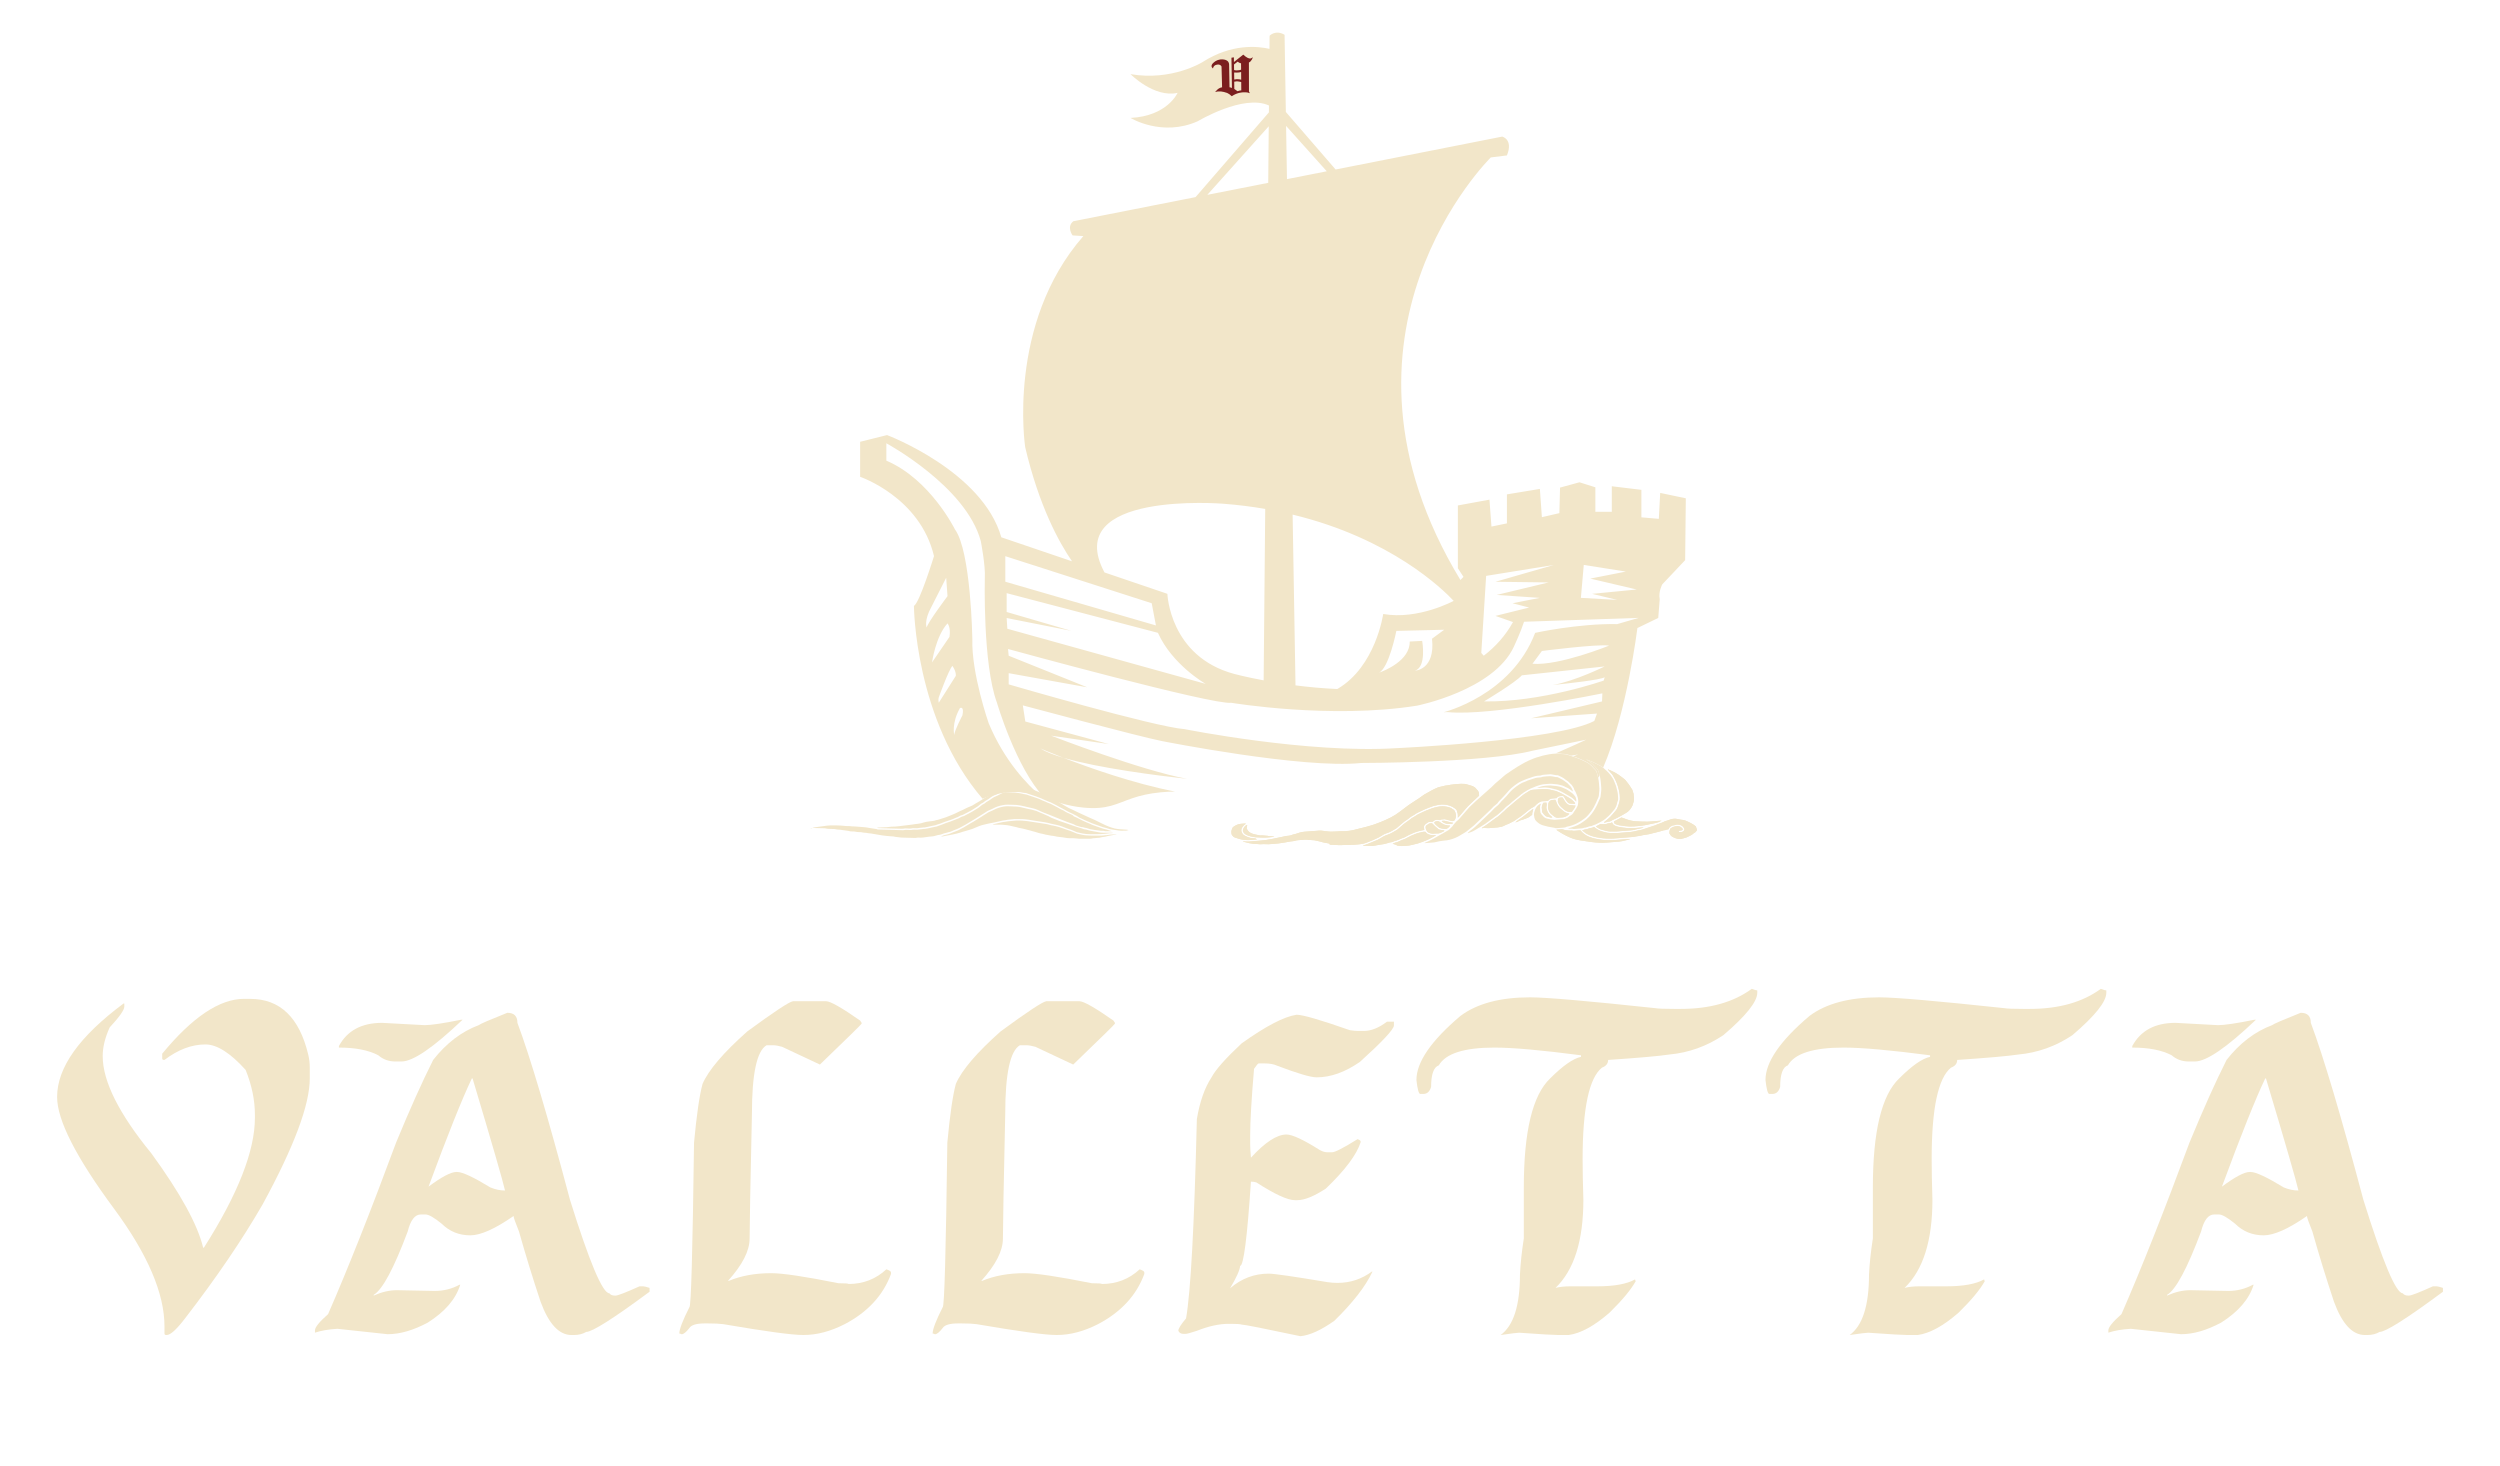 <?xml version="1.0" encoding="UTF-8"?>
<svg id="Layer_1" data-name="Layer 1" xmlns="http://www.w3.org/2000/svg" viewBox="0 0 823.02 482.62">
  <defs>
    <style>
      .cls-1 {
        fill: #7b1e1e;
      }

      .cls-2, .cls-3 {
        fill: #f2e6c9;
      }

      .cls-3 {
        fill-rule: evenodd;
      }
    </style>
  </defs>
  <g>
    <path class="cls-2" d="M80.35,328.84h2.04c9.79,0,16.15,6.11,19.08,18.32.34,1.36.51,2.8.51,4.32v3.56c0,8.65-5.17,22.47-15.52,41.46-6.7,11.62-15.18,24.08-25.44,37.39-2.84,3.73-4.88,5.6-6.11,5.6h-.25c-.34,0-.51-.17-.51-.51v-2.29c0-10.85-5.51-23.74-16.53-38.67-12.55-16.96-18.82-29.25-18.82-36.88,0-9.67,7.29-19.93,21.88-30.78h.25v1.02c0,1.1-1.61,3.39-4.83,6.87-1.53,3.39-2.29,6.53-2.29,9.41,0,8.31,5.34,18.99,16.03,32.05,9.54,13.1,15.22,23.45,17.04,31.03h.25c11.19-17.59,16.79-31.84,16.79-42.74v-1.02c0-4.79-1.02-9.71-3.05-14.75-5.05-5.6-9.45-8.39-13.23-8.39-4.54,0-9.03,1.7-13.48,5.09h-.25c-.34,0-.51-.17-.51-.51v-1.53c9.92-12.04,18.91-18.06,26.96-18.06Z"/>
    <path class="cls-2" d="M167.03,333.42c2.2,0,3.31,1.1,3.31,3.31,4.24,11.36,10.01,30.78,17.3,58.25,6.4,20.52,10.73,30.78,12.97,30.78.38.51.97.76,1.78.76h.25c.76,0,3.39-1.02,7.89-3.05h1.27c.3,0,.97.17,2.04.51v1.27c-11.91,8.82-18.87,13.23-20.86,13.23-1.14.68-2.5,1.02-4.07,1.02h-.76c-4.11,0-7.5-3.65-10.18-10.94-2.54-7.63-4.92-15.35-7.12-23.15-1.19-2.93-1.78-4.62-1.78-5.09-6.11,4.24-10.85,6.36-14.25,6.36-3.69,0-6.83-1.27-9.41-3.82-2.5-2.04-4.28-3.05-5.34-3.05h-1.53c-1.95,0-3.39,1.87-4.32,5.6-4.58,12.21-8.31,19.16-11.19,20.86v.25c2.63-1.19,5.17-1.78,7.63-1.78,7.04.17,11.19.25,12.46.25,2.93,0,5.64-.68,8.14-2.04h.25c-1.44,4.71-5,8.86-10.68,12.46-4.75,2.54-9.16,3.82-13.23,3.82l-16.53-1.78c-2.88.17-5.34.59-7.38,1.27v-.76c0-1.02,1.44-2.8,4.32-5.34,6.57-15.05,14.03-33.87,22.39-56.47,4.49-10.9,8.56-19.97,12.21-27.22,4.32-5.51,9.33-9.33,15.01-11.45.42-.38,3.56-1.74,9.41-4.07ZM152.28,335.71c-9.62,9.16-16.32,13.74-20.1,13.74h-2.04c-2.16,0-4.03-.68-5.6-2.04-3.22-1.7-7.55-2.54-12.97-2.54v-.51c2.76-5.09,7.5-7.63,14.25-7.63l13.99.76c2.08,0,6.06-.59,11.96-1.78h.51ZM155.33,355.04c-3.22,6.74-7.97,18.61-14.25,35.61,4.32-3.22,7.38-4.83,9.16-4.83h.25c1.74,0,5.38,1.7,10.94,5.09,1.65.68,3.26,1.02,4.83,1.02-.68-3.05-4.24-15.35-10.68-36.88h-.25Z"/>
    <path class="cls-2" d="M261.02,329.61h10.94c1.4,0,5.13,2.12,11.19,6.36l.51.76v.25c0,.17-4.58,4.66-13.74,13.48l-12.46-5.85c-1.19-.34-2.2-.51-3.05-.51h-2.04c-3.22,1.87-4.83,9.41-4.83,22.64-.51,23.15-.76,36.8-.76,40.95s-2.37,8.69-7.12,13.99h.25c4.07-1.7,8.73-2.54,13.99-2.54,3.73,0,11.11,1.1,22.13,3.31,2.2,0,3.31.09,3.31.25,4.83,0,8.99-1.61,12.46-4.83,1.02.34,1.53.68,1.53,1.02v.51c-2.59,7.04-7.67,12.55-15.26,16.53-4.66,2.37-9.16,3.56-13.48,3.56h-.25c-3.65,0-12.38-1.19-26.2-3.56-1.19-.17-2.88-.25-5.09-.25h-1.02c-2.76,0-4.45.51-5.09,1.53-1.06,1.36-1.91,2.04-2.54,2.04-.34-.17-.59-.25-.76-.25,0-1.4,1.1-4.28,3.31-8.65.55,0,1.06-18.06,1.53-54.18.85-9.11,1.78-15.56,2.8-19.33,1.95-4.54,6.87-10.3,14.75-17.3,8.78-6.44,13.78-9.75,15.01-9.92Z"/>
    <path class="cls-2" d="M344.41,329.61h10.94c1.4,0,5.13,2.12,11.19,6.36l.51.76v.25c0,.17-4.58,4.66-13.74,13.48l-12.46-5.85c-1.19-.34-2.21-.51-3.05-.51h-2.04c-3.22,1.87-4.83,9.41-4.83,22.64-.51,23.15-.76,36.8-.76,40.95s-2.37,8.69-7.12,13.99h.25c4.07-1.7,8.73-2.54,13.99-2.54,3.73,0,11.11,1.1,22.13,3.31,2.2,0,3.31.09,3.31.25,4.83,0,8.99-1.61,12.46-4.83,1.02.34,1.53.68,1.53,1.02v.51c-2.59,7.04-7.67,12.55-15.26,16.53-4.66,2.37-9.16,3.56-13.48,3.56h-.25c-3.65,0-12.38-1.19-26.2-3.56-1.19-.17-2.88-.25-5.09-.25h-1.02c-2.76,0-4.45.51-5.09,1.53-1.06,1.36-1.91,2.04-2.54,2.04-.34-.17-.59-.25-.76-.25,0-1.4,1.1-4.28,3.31-8.65.55,0,1.06-18.06,1.53-54.18.85-9.11,1.78-15.56,2.8-19.33,1.95-4.54,6.87-10.3,14.75-17.3,8.78-6.44,13.78-9.75,15.01-9.92Z"/>
    <path class="cls-2" d="M426.84,334.06c2.04,0,7.89,1.7,17.55,5.09,1.14.17,2.08.25,2.8.25h1.78c2.42,0,4.96-1.02,7.63-3.05h2.29v1.27c-.09,1.31-3.82,5.3-11.19,11.96-4.88,3.39-9.62,5.09-14.25,5.09-1.95,0-6.28-1.27-12.97-3.82-1.1-.51-2.46-.76-4.07-.76h-2.04c-.21,0-.72.59-1.53,1.78-.85,10.09-1.27,17.38-1.27,21.88v3.05c0,.89.08,2.33.25,4.32,4.66-5.09,8.56-7.63,11.7-7.63,1.91,0,5.55,1.7,10.94,5.09.89.51,1.74.76,2.54.76h1.53c.97,0,3.77-1.44,8.39-4.32.68.25,1.02.51,1.02.76v.25c-1.31,4.11-5.13,9.2-11.45,15.26-3.9,2.54-7.04,3.82-9.41,3.82h-.76c-2.42,0-6.66-1.95-12.72-5.85-.55-.17-1.14-.25-1.78-.25-1.23,18.49-2.42,27.73-3.56,27.73-.09,1.36-1.19,3.82-3.31,7.38,3.73-3.22,7.97-4.83,12.72-4.83,1.74,0,8.18.93,19.33,2.8,1.1.17,2.2.25,3.31.25,4.24,0,8.05-1.27,11.45-3.82v.25c-2.21,4.71-6.36,10.05-12.46,16.03-4.37,3.1-8.1,4.79-11.19,5.09-12-2.54-18.44-3.82-19.33-3.82-.51-.17-1.7-.25-3.56-.25h-.76c-3.1,0-6.57.76-10.43,2.29-2.04.68-3.31,1.02-3.82,1.02h-.51c-.89,0-1.48-.34-1.78-1.02,0-.72.85-2.08,2.54-4.07,1.53-8.65,2.71-30.53,3.56-65.63.97-5.77,2.59-10.34,4.83-13.74,1.31-2.5,4.62-6.23,9.92-11.19,7.97-5.68,13.99-8.82,18.06-9.41Z"/>
    <path class="cls-2" d="M576.73,325.54c.85.34,1.44.51,1.78.51v.76c0,2.97-3.73,7.63-11.19,13.99-5.47,3.65-11.41,5.77-17.81,6.36-3.39.51-10.09,1.1-20.1,1.78,0,1.19-.68,2.04-2.04,2.54-4.24,3.43-6.36,13.44-6.36,30.02,0,3.73.08,8.23.25,13.48,0,13.44-3.05,23.11-9.16,29,1.36-.34,2.97-.51,4.83-.51h8.9c5.6,0,9.75-.76,12.46-2.29,0,.34.08.51.25.51-1.57,2.84-4.45,6.32-8.65,10.43-5,4.37-9.5,6.83-13.48,7.38h-3.31c-1.53,0-5.85-.25-12.97-.76-.59,0-2.63.25-6.11.76,4.24-3.09,6.36-9.71,6.36-19.84.17-3.6.59-7.59,1.27-11.96v-16.79c0-18.4,2.88-30.36,8.65-35.87,4.2-4.2,7.59-6.57,10.18-7.12v-.51c-12.97-1.7-22.47-2.54-28.49-2.54-9.96,0-16.07,1.95-18.32,5.85-1.7.59-2.54,2.97-2.54,7.12-.47,1.53-1.31,2.29-2.54,2.29h-1.02c-.51,0-.93-1.53-1.27-4.58,0-5.89,4.83-12.93,14.5-21.11,5.47-4.07,13.1-6.11,22.89-6.11,5.3,0,19.04,1.19,41.21,3.56.89.17,3.01.25,6.36.25h2.04c9.58,0,17.38-2.2,23.4-6.61Z"/>
    <path class="cls-2" d="M691.64,325.54c.85.34,1.44.51,1.78.51v.76c0,2.97-3.73,7.63-11.19,13.99-5.47,3.65-11.41,5.77-17.81,6.36-3.39.51-10.09,1.1-20.1,1.78,0,1.19-.68,2.04-2.04,2.54-4.24,3.43-6.36,13.44-6.36,30.02,0,3.73.08,8.23.25,13.48,0,13.44-3.05,23.11-9.16,29,1.36-.34,2.97-.51,4.83-.51h8.9c5.6,0,9.75-.76,12.46-2.29,0,.34.08.51.25.51-1.57,2.84-4.45,6.32-8.65,10.43-5,4.37-9.5,6.83-13.48,7.38h-3.31c-1.53,0-5.85-.25-12.97-.76-.59,0-2.63.25-6.11.76,4.24-3.09,6.36-9.71,6.36-19.84.17-3.6.59-7.59,1.27-11.96v-16.79c0-18.4,2.88-30.36,8.65-35.87,4.2-4.2,7.59-6.57,10.18-7.12v-.51c-12.97-1.7-22.47-2.54-28.49-2.54-9.96,0-16.07,1.95-18.32,5.85-1.7.59-2.54,2.97-2.54,7.12-.47,1.53-1.31,2.29-2.54,2.29h-1.02c-.51,0-.93-1.53-1.27-4.58,0-5.89,4.83-12.93,14.5-21.11,5.47-4.07,13.1-6.11,22.89-6.11,5.3,0,19.04,1.19,41.21,3.56.89.17,3.01.25,6.36.25h2.04c9.58,0,17.38-2.2,23.4-6.61Z"/>
    <path class="cls-2" d="M757.43,333.42c2.2,0,3.31,1.1,3.31,3.31,4.24,11.36,10,30.78,17.3,58.25,6.4,20.52,10.73,30.78,12.97,30.78.38.51.97.76,1.78.76h.25c.76,0,3.39-1.02,7.89-3.05h1.27c.3,0,.97.17,2.04.51v1.27c-11.91,8.82-18.87,13.23-20.86,13.23-1.14.68-2.5,1.02-4.07,1.02h-.76c-4.11,0-7.5-3.65-10.18-10.94-2.54-7.63-4.92-15.35-7.12-23.15-1.19-2.93-1.78-4.62-1.78-5.09-6.11,4.24-10.85,6.36-14.25,6.36-3.69,0-6.83-1.27-9.41-3.82-2.5-2.04-4.28-3.05-5.34-3.05h-1.53c-1.95,0-3.39,1.87-4.32,5.6-4.58,12.21-8.31,19.16-11.19,20.86v.25c2.63-1.19,5.17-1.78,7.63-1.78,7.04.17,11.19.25,12.46.25,2.93,0,5.64-.68,8.14-2.04h.25c-1.44,4.71-5,8.86-10.68,12.46-4.75,2.54-9.16,3.82-13.23,3.82l-16.53-1.78c-2.88.17-5.34.59-7.38,1.27v-.76c0-1.02,1.44-2.8,4.32-5.34,6.57-15.05,14.03-33.87,22.39-56.47,4.49-10.9,8.56-19.97,12.21-27.22,4.32-5.51,9.33-9.33,15.01-11.45.42-.38,3.56-1.74,9.41-4.07ZM742.67,335.71c-9.62,9.16-16.32,13.74-20.1,13.74h-2.04c-2.16,0-4.03-.68-5.6-2.04-3.22-1.7-7.55-2.54-12.97-2.54v-.51c2.76-5.09,7.5-7.63,14.25-7.63l13.99.76c2.08,0,6.06-.59,11.96-1.78h.51ZM745.73,355.04c-3.22,6.74-7.97,18.61-14.25,35.61,4.32-3.22,7.38-4.83,9.16-4.83h.25c1.74,0,5.38,1.7,10.94,5.09,1.65.68,3.26,1.02,4.83,1.02-.68-3.05-4.24-15.35-10.68-36.88h-.25Z"/>
  </g>
  <g>
    <g>
      <path class="cls-3" d="M546.55,162.29l-.45,8.52-5.74-.5v-9.05l-9.74-1.18v8.41h-5.41v-8.06l-5.23-1.66-6.4,1.75-.22,8.41-5.76,1.33-.66-9.3-10.85,1.79v9.55l-5.09,1.05-.66-8.86-10.4,1.91v20.67l1.85,2.84-1.01,1.03c-49.08-81.02,10-139.11,10-139.11l5.31-.66c2.16-5.3-1.55-6.2-1.55-6.2l-54.85,10.83-16.38-18.94-.42-25.41c-3-1.76-4.93.32-4.93.32l-.04,4.32c-3.78-.88-12.43-1.83-22.05,4.35,0,0-10.05,6.31-23.7,3.97,0,0,7.81,7.89,15.5,6.16,0,0-3.34,7.66-15.5,8.25,0,0,10.35,6.36,22.14,1.09,0,0,15.07-9.04,23.44-5.18l-.02,2.27-24.14,27.89-40.23,7.94c-2.36,1.82-.26,4.67-.26,4.67l3.55.22c-25.34,28.98-19.15,69.5-19.15,69.5,4.56,19.37,11.14,31.35,15.42,37.57l-23.28-7.91c-6.21-21.82-37.62-33.65-37.62-33.65l-8.86,2.21v11.53s19.71,6.68,24.32,26.1c0,0-4.79,15.56-6.61,16.38,0,0,.21,37.46,22.59,63.5,2.5-1.06,5.31-1.86,8.4-2.13,4.39-.4,7.69.4,11.01,1.49-4.81-4.1-12.24-11.9-17.37-24.16,0,0-5.75-16.42-5.4-27.81,0,0-.45-28.9-5.73-36.06,0,0-8.09-16.46-22.58-22.63v-5.72s26.22,14.14,31.09,32.19c0,0,1.59,8.18,1.33,12.05,0,0-.73,28.47,3.99,41.17,0,0,6.24,21.38,15.57,31.27,3.67,1.24,7.49,2.73,12.94,3.26,7.91.76,10.84-1.32,16.13-3.11,2.41-.81,5.3-1.55,9.39-1.94,1.65-.16,3.19-.23,4.63-.22-13.74-2.68-28.25-7.84-36.8-11.14-3.24-.95-5.88-1.97-7.57-3.07.18.07,3.03,1.31,7.57,3.07,11.66,3.42,30.97,5.86,40.77,6.95-15.26-2.81-43.83-13.85-44.78-14.22l19,2.77-27.51-7.43-.82-5.31s38.73,10.38,45.81,11.75c0,0,46.43,9.23,65.6,7.21,0,0,40.64-.02,56.37-4.03l17.7-3.65c-.25.12-5.13,2.41-10.01,4.51.45-.02.91-.03,1.36.07.39.08.79.11,1.18.11.67,0,1.31.15,1.92.4.18.07.36.14.54.2l2.36-.43s-.62.25-1.67.66c.35.11.7.21,1.04.34,1.19.46,2.38.94,3.5,1.55.62.34,1.17.76,1.65,1.28.41.43.81.88,1.22,1.31.15.17.25.36.33.57.11.34.21.67.3,1,.03.08.05.16.06.23.02.08.04.16.06.23.05.19.09.37.13.56.14-.29.29-.58.43-.87-.11-.44-.24-.88-.38-1.32-.12-.37-.32-.68-.6-.95-.32-.3-.6-.63-.89-.96-.6-.68-1.27-1.27-2.1-1.66-.11-.05-.21-.12-.35-.2.07-.04.09-.05.1-.05,1.09.4,2.17.81,3.18,1.37.26.15.53.29.8.41.12.05.23.11.35.17.13.06.25.13.38.21.09.05.17.1.25.16.05.03.09.06.14.1.09.07.19.13.28.21,7.84-18.1,11.28-45.95,11.28-45.95l6.86-3.32.49-6.16c-.5-2.49.84-4.9.84-4.9l7.53-7.97.22-20.36-8.41-1.77ZM316.82,235.54s-2.64,5.03-2.68,6.43c0,0-.95-3.85,1.88-8.86,0,0,1.5-.85.81,2.43ZM314.66,222.5l-5.61,8.85s-.26-1.08,0-1.77c0,0,3.3-9.17,4.49-10.35,0,0,1.24,1.63,1.13,3.27ZM312.58,209.66l-5.75,8.41s1.17-8.54,5.09-12.84c0,0,1.14,1.18.66,4.42ZM311.93,196.26s-6.41,8.53-6.87,10.31c0,0-.97-2.23,1.61-6.86l4.82-9.51.44,6.07ZM521.38,185.98l13.87,2.19-11.72,2.31,15.29,3.59-14.69,1.43,8.26,1.99-11.95-.67.95-10.84ZM489.27,189.58l22.29-3.6-19.24,5.54,17.49.22-17.11,4.12,14.21.96-8.98,1.77,5.47,1.42-11.09,2.75,5.78,2.03c-1.25,2.25-2.69,4.28-4.31,6.12-1.62,1.84-3.4,3.49-5.32,4.96l-.81-.91,1.6-25.39ZM478.56,197.81s-11.68,6.35-23.2,4.32c0,0-2.45,17.36-15.11,24.7-4.88-.21-9.54-.66-13.76-1.2l-.95-56.22c32.35,7.82,49.47,24.59,53.02,28.4ZM465.8,220.8c3.94-1.21,2.39-9.81,2.39-9.81l-4.1.21c.13,6.27-8.32,9.63-10.16,10.28,3.35-1.53,5.76-13.78,5.76-13.78l15.75-.38-4.01,2.95c1.13,10.29-5.63,10.53-5.63,10.53ZM436.76,56.39l-13.08,2.58-.29-17.52,13.38,14.93ZM417.68,41.57l-.17,18.62-20.05,3.95,20.22-22.57ZM402.68,165.83c4.85.37,9.47.96,13.84,1.71l-.52,56.44c-5.96-1.11-9.66-2.11-9.66-2.11-21.33-5.73-22.03-26.38-22.03-26.38l-20.71-7.04c-14.36-26.97,39.09-22.62,39.09-22.62ZM330.96,183.1l48.19,15.49,1.39,7.31-49.58-14.39v-8.41ZM331.4,203.46l21.25,4.21-21.25-6.2v-6.2l49.8,13.06c4.67,10.43,15.38,16.62,15.71,16.81l-65.29-18.15-.22-3.54ZM528.27,222.96l-.32,1.09s-20.42,7.18-39.4,6.86c0,0,10.25-6.11,12.46-8.59l27.26-2.92s-9.75,4.84-17.09,6.11c5.29-.54,15.57-1.67,17.09-2.55ZM504.5,218.52l3.1-4.21s18.4-2.36,22.14-1.77c0,0-16.42,6.68-25.23,5.98ZM532.38,205.46c-12.84-.23-27,2.88-27,2.88-7.86,20.66-30.11,26.12-30.11,26.12l1.33-.03c14.18,1.43,50.91-6.17,50.91-6.17l-.11,2.66-23.35,5.54,21.69-1.55-.88,2.43c-12.5,6.56-65.19,8.96-65.19,8.96-29.08,1.85-69.67-6.26-69.67-6.26-9.81-.69-57.93-14.74-57.93-14.74v-3.69l25.86,4.65-25.86-10.39-.22-2.22s67.6,18.56,73.49,17.71c0,0,32.8,5.48,61.18.94,0,0,25.23-5.03,31.86-19.41,0,0,2.29-4.9,3.35-8.21l37.72-1.27-7.06,2.05Z"/>
      <path class="cls-3" d="M517.81,260.47c-.12.1-.18-.03-.24-.07-.24-.17-.48-.36-.72-.53-.12-.08-.23-.16-.35-.24-.18-.11-.36-.22-.55-.3-.06-.02-.12-.05-.19-.07-.26-.08-.51-.24-.75-.37-.41-.21-.84-.35-1.3-.44-.23-.05-.47-.11-.7-.17-.16-.03-.31-.07-.47-.08-.43-.04-.87-.06-1.31-.12-.05-.01-.1-.02-.15-.02-.1-.02-.21-.03-.3-.03-.28-.02-.57-.02-.85.01-.34.04-.68.07-1.02.08-1.18.03-2.27.38-3.36.79-.58.21-1.14.46-1.71.71-.34.16-.67.35-1,.53-.21.12-.4.26-.61.38-.93.52-1.74,1.2-2.53,1.9-.39.34-.81.65-1.2.99-.47.41-.99.74-1.41,1.21-.13.14-.29.27-.46.38-.68.43-1.24,1-1.78,1.59-.06.06-.11.12-.17.17-.54.48-1.08.96-1.62,1.42-.31.25-.65.47-.97.7-.77.57-1.54,1.14-2.31,1.71-.61.44-1.22.89-1.88,1.28-.84.5-1.67,1.01-2.51,1.52-.67.4-1.41.64-2.13.9-.02-.04-.03-.08-.05-.12.36-.3.7-.65,1.09-.92.99-.68,1.84-1.52,2.71-2.35,1.28-1.21,2.55-2.42,3.82-3.63.22-.21.42-.43.62-.65.36-.4.74-.78,1.17-1.11.41-.32.8-.64,1.11-1.07.35-.48.79-.9,1.22-1.32.68-.65,1.29-1.36,1.89-2.08.42-.51.91-.95,1.4-1.39.58-.52,1.22-.96,1.88-1.39.61-.4,1.27-.74,1.98-.95.1-.03.2-.06.28-.11.3-.2.66-.28.99-.4.4-.13.8-.24,1.19-.39.64-.24,1.28-.43,1.97-.45.43-.02.88-.04,1.29-.24.02-.01.04-.02.06-.02.83-.07,1.67-.19,2.51-.19.53,0,1.05.17,1.58.26.1.02.2.07.29.05.43-.08.78.12,1.13.32.04.03.09.05.13.07.12.07.25.13.37.2.17.08.34.17.51.26.19.1.36.25.53.37.34.25.69.49,1.02.74.15.12.29.27.42.42.09.1.16.24.27.32.05.04.1.08.15.11.03.03.05.05.07.07.07.07.12.13.18.21.05.07.09.13.14.2.06.09.12.18.18.27.12.19.22.37.27.59.04.17.12.33.19.5Z"/>
      <g>
        <g>
          <path class="cls-3" d="M437.71,277.99c0-.09-.01-.16-.02-.23-.04-.03-.07-.06-.11-.07-.98-.17-1.97-.32-2.92-.63-.24-.08-.5-.12-.75-.18-.31-.07-.62-.14-.93-.2-.08-.02-.16-.04-.23-.05-.6-.04-1.19-.09-1.79-.12-.08,0-.16.02-.24,0-.74-.18-1.47-.06-2.21,0-.36.03-.72.07-1.08.08-.4.02-.79.09-1.17.22-.19.06-.39.1-.58.12-.64.06-1.27.13-1.89.28-.58.14-1.18.18-1.77.29-1.46.28-2.94.3-4.41.44-.24.02-.48,0-.72-.02-.66-.04-1.32-.02-1.97.03-.25.02-.51-.05-.77-.06-.56-.03-1.12-.05-1.67-.1-.36-.03-.71-.09-1.06-.16-.55-.12-1.09-.25-1.63-.4-.2-.05-.43-.04-.65-.26.47.03.89.07,1.3.09.24.01.48.02.72,0,1.22-.09,2.43-.2,3.65-.29,1.32-.1,2.62-.26,3.91-.55,1.31-.29,2.62-.52,3.93-.81.57-.13,1.13-.24,1.71-.27.24,0,.47-.07.69-.16.41-.15.82-.32,1.26-.37.14-.01.27-.07.4-.12.88-.33,1.78-.59,2.72-.66,1.65-.13,3.31-.25,4.96-.37.18-.01.36-.03.54,0,.73.09,1.47.18,2.2.28.32.05.63.06.95.07,1.02.02,2.03-.11,3.05-.14.42-.01.84,0,1.26,0,1.2-.03,2.39-.18,3.55-.49,1.37-.36,2.75-.68,4.12-1.04,1.53-.39,3.02-.91,4.48-1.51,1.16-.48,2.31-.98,3.43-1.56.94-.49,1.83-1.07,2.68-1.69.98-.72,1.94-1.47,2.92-2.2.34-.25.69-.48,1.04-.71.83-.55,1.68-1.08,2.51-1.64.55-.37,1.07-.76,1.61-1.14.05-.03.1-.07.15-.1,1.48-.82,2.92-1.73,4.5-2.35.11-.04.23-.08.34-.11.62-.15,1.24-.3,1.86-.44.1-.02.19-.05.29-.06.58-.03,1.14-.18,1.71-.28.71-.12,1.43-.15,2.14-.23.86-.1,1.71-.09,2.57-.03.18.01.35.07.52.12.46.13.92.26,1.38.4.74.22,1.42.52,1.88,1.19.17.24.44.4.57.69.24.51.28.64.26,1.47-.06.05-.13.12-.2.19-.45.42-.91.84-1.36,1.26-.45.42-.89.86-1.35,1.27-.54.48-1.02,1.02-1.49,1.56-.67.77-1.32,1.55-1.98,2.33-.18.21-.35.42-.63.62.02-.2.04-.35.04-.49,0-.16-.01-.32-.02-.48-.02-.28-.03-.56-.18-.81-.03-.05-.05-.11-.05-.17-.01-.55-.39-.85-.77-1.14-.96-.73-2.06-1.08-3.26-1.21-.71-.08-1.41-.06-2.09.08-.86.17-1.73.33-2.53.69-.24.11-.49.17-.73.26-.44.18-.89.35-1.32.54-.47.21-.94.44-1.41.66-.65.3-1.31.59-1.88,1.04-.16.12-.33.22-.51.31-.48.22-.89.54-1.29.87-.15.13-.3.26-.47.37-.74.44-1.42.96-2.06,1.54-.5.46-1.02.89-1.54,1.33-.05.04-.09.08-.14.11-.89.49-1.71,1.1-2.68,1.45-.49.17-.99.3-1.45.56-.4.23-.78.47-1.18.71-.15.09-.3.2-.46.28-.67.31-1.33.63-2.01.92-.6.26-1.23.47-1.83.73-.89.38-1.83.55-2.79.64-.62.05-1.23.12-1.85.15-.68.03-1.36.04-2.04.05-.32,0-.64-.03-.96,0-1.16.12-2.31,0-3.47-.04-.16,0-.32-.02-.48,0-.26.01-.51-.03-.76-.12Z"/>
          <path class="cls-3" d="M518.55,264.51c-.19.16-.39.16-.58.12-.27-.07-.54-.08-.83-.07-.57.02-.98-.29-1.29-.74-.32-.45-.66-.9-.9-1.41-.14-.29-.38-.39-.69-.37-.12.02-.24.03-.36.03-.02,0-.04,0-.06,0-.59,0-1.11.14-1.36.67-.43.04-.79.08-1.15.09-.69.02-1.3.21-1.74.83-.58.02-1.17.13-1.77.1-.13,0-.28.02-.41.06-.37.13-.71.31-1.03.53-.3.2-.58.45-.83.73-.2.22-.4.41-.68.55-.57.29-1.12.63-1.61,1.03-.48.38-.97.76-1.43,1.17-.7.62-1.48,1.14-2.27,1.64-.22.13-.42.3-.63.45-.14.11-.28.24-.43.31-.87.39-1.66.97-2.59,1.24-.19.06-.37.15-.54.25-.68.41-1.45.56-2.22.65-1.01.12-2.03.18-3.05.25-.18.01-.36,0-.54-.01-.55-.02-1.11-.1-1.74.06.06-.12.07-.17.1-.19,1.56-.91,2.94-2.06,4.4-3.1.45-.32.95-.59,1.35-1,.64-.66,1.4-1.18,2.02-1.86.35-.38.78-.68,1.17-1.02.26-.22.52-.44.78-.66.35-.3.69-.61,1.04-.9.91-.75,1.82-1.49,2.73-2.23.19-.15.38-.29.58-.41.51-.32,1.02-.63,1.53-.94.35-.21.71-.33,1.13-.36,1.08-.06,2.16-.16,3.23-.23.24-.02.49-.03.73-.02.57,0,1.14.08,1.7.22.58.15,1.17.27,1.75.41.09.03.19.06.28.09.74.29,1.46.6,2.16.98.39.21.78.43,1.15.68.32.21.64.41.98.58.55.27.97.7,1.39,1.13.14.14.28.28.41.43.05.06.07.13.11.22Z"/>
          <path class="cls-3" d="M474.05,269.99c-.83-.24-1.63-.23-2.34.5-.37.03-.79.06-1.21.1-.1,0-.21.02-.29.07-.33.22-.68.42-.98.68-.33.28-.54.64-.46,1.11.04.25.06.5.09.78-.28.06-.57.11-.86.17-.29.06-.59.12-.87.21-.49.16-.99.24-1.47.46-.61.28-1.26.5-1.86.82-.39.21-.77.42-1.16.62-.11.06-.2.14-.31.17-.62.17-1.18.47-1.78.7-.54.21-1.07.44-1.64.56-.11.02-.21.11-.32.15-.17.06-.34.14-.51.15-.4.02-.78.15-1.16.27-.88.27-1.77.49-2.69.57-.28.02-.55.08-.83.14-1.08.25-2.16.35-3.27.25-.36-.03-.72-.01-1.08-.02-.09,0-.18-.01-.37-.03.13-.1.19-.17.25-.18.77-.16,1.47-.49,2.2-.77.84-.33,1.67-.66,2.49-1.03.61-.27,1.13-.68,1.7-1,.49-.27.99-.49,1.53-.66.51-.16.99-.42,1.47-.67.46-.24.91-.51,1.35-.77.15-.09.31-.18.45-.3.66-.57,1.31-1.17,1.98-1.73.43-.36.9-.66,1.36-.98.24-.17.49-.34.72-.53.39-.32.78-.62,1.24-.84.2-.1.39-.21.56-.34.45-.33.94-.6,1.45-.83.75-.33,1.47-.72,2.23-1.02,1.09-.43,2.19-.86,3.35-1.11.61-.13,1.22-.22,1.83-.23.47-.01.95.07,1.43.14.25.04.5.12.75.19.62.16,1.1.56,1.62.89.06.04.11.11.15.18.59.97.68,1.98.17,3.01-.17.34-.48.46-.84.47-.04,0-.08-.01-.12-.02-.71-.18-1.43-.36-2.14-.54-.11-.03-.23-.08-.35-.07-.36.02-.72.05-1.07.11-.15.02-.28.13-.42.2Z"/>
          <path class="cls-3" d="M520.84,273.39c.5-.21.86-.32,1.26-.37.33-.04.65-.18.97-.28.09-.03.18-.09.28-.11.25-.04.52-.06.77-.11.23-.05.4-.27.7-.25.07.05.16.12.25.19.81.67,1.73,1.13,2.76,1.37.49.11.96.28,1.45.34.59.08,1.19.06,1.79.09.66.03,1.32,0,1.97-.06,1.05-.1,2.11-.19,3.17-.25.97-.05,1.9-.25,2.83-.49.1-.03.19-.07.29-.08.86-.08,1.67-.37,2.48-.66.99-.36,2.01-.67,3.01-.99.08-.02.17-.02.23-.06.4-.28.88-.37,1.32-.55.59-.24,1.2-.43,1.75-.76.03-.02.07-.04.11-.05.62-.1,1.17-.39,1.76-.57.75-.23,1.52-.29,2.3-.1.56.13,1.14.22,1.71.29.55.07,1.05.28,1.53.51.66.31,1.34.61,1.95,1.03.25.17.48.35.71.53.05.04.09.09.11.14.12.31.23.63.33.95.05.16,0,.31-.12.44-.24.27-.45.56-.81.7-.09.03-.18.1-.24.17-.39.42-.91.64-1.41.88-.29.14-.56.3-.86.41-.31.12-.65.19-.97.28-.13.04-.28.04-.4.1-.34.18-.7.17-1.05.13-.87-.1-1.66-.39-2.4-.86-.38-.24-.54-.63-.76-.98-.01-.02-.01-.04-.02-.06-.05-.57.09-1.11.38-1.6.3-.16.58-.36.89-.48.29-.11.61-.16.93-.22.76-.15,1.42.03,1.96.61.07.07.12.16.17.25.08.15.05.27-.07.37-.12.11-.27.15-.44.17-.22.03-.44.06-.64.12-.07.02-.13.14-.14.22,0,.05.09.16.14.16.56.06,1.12.09,1.55-.39.23-.26.29-.54.12-.83-.28-.49-.65-.9-1.23-1.08-.66-.2-1.29-.23-1.93.03-.09.04-.19.07-.29.06-.45,0-.8.24-1.15.47-.14.09-.26.25-.36.39-.09.13-.15.28-.23.44-.29.08-.62.05-.9.24-.07.05-.19.04-.29.05-.3.02-.58.1-.87.21-.35.13-.72.22-1.09.3-.72.16-1.42.4-2.14.54-.37.07-.72.21-1.1.29-.9.19-1.82.22-2.7.48-.42.12-.87.11-1.3.2-1.04.24-2.1.28-3.15.37-1.53.13-3.07.25-4.6.37-.42.03-.84.03-1.26.01-.7-.02-1.4-.01-2.09-.1-1.46-.18-2.92-.4-4.31-.95-.69-.28-1.35-.6-1.9-1.11-.19-.17-.41-.31-.71-.54Z"/>
          <path class="cls-3" d="M529.39,253.18c.1.21.31.23.49.31.58.27,1.17.51,1.73.81.86.46,1.66,1.02,2.43,1.64.09.07.18.16.28.22.6.38,1.03.93,1.45,1.5.21.29.44.56.64.86.32.48.63.97.93,1.46.08.13.12.29.16.45.03.09.02.21.06.29.27.49.25,1.04.3,1.57.02.18.02.36.05.54.05.38.02.74-.12,1.11-.15.39-.19.82-.36,1.2-.49,1.07-1.19,1.97-2.26,2.55-.61.33-1.2.72-1.82,1.04-.65.34-1.29.7-1.97.98-.36.15-.71.35-1.05.55-.23.14-.47.21-.73.22-.28,0-.54.08-.81.19-.23.1-.5.1-.75.14-.04-.17.07-.2.14-.25.51-.35.95-.78,1.43-1.18.89-.73,1.53-1.68,2.3-2.52.46-.51.69-1.16.9-1.81.13-.4.23-.8.35-1.21.12-.43.13-.87.12-1.31,0-1.29-.31-2.54-.68-3.76-.24-.8-.57-1.58-.95-2.32-.41-.79-.83-1.59-1.51-2.21-.26-.24-.49-.53-.73-.79-.08-.08-.07-.18-.03-.28h0Z"/>
          <path class="cls-3" d="M512.34,273.16c.22-.03.31-.05.4-.06.4-.03.8-.06,1.19-.1.24-.03.47,0,.7.09.47.17.95.3,1.46.29.42,0,.83.11,1.25.04.02,0,.04,0,.06,0,.78.21,1.55,0,2.32-.03.2,0,.39-.03.55-.04.82,1,1.78,1.7,2.94,2.16,1.2.47,2.44.72,3.71.91.71.11,1.42.16,2.14.19,2.33.1,4.62-.28,6.93-.4.2-.01.39-.03.61.02-.06.04-.12.09-.18.11-.79.19-1.59.39-2.39.57-.35.08-.71.12-1.07.15-1.31.11-2.63.22-3.94.32-1.7.13-3.39.05-5.08-.18-1.15-.16-2.29-.31-3.43-.5-.71-.12-1.41-.26-2.11-.45-.58-.16-1.14-.37-1.69-.61-1.5-.66-2.93-1.45-4.39-2.48Z"/>
          <path class="cls-3" d="M458.45,277.78c.47-.21.8-.42,1.21-.46.17-.02.34-.1.51-.17.55-.23,1.08-.52,1.64-.7.95-.29,1.75-.86,2.63-1.27.47-.22.95-.41,1.43-.6.39-.15.78-.32,1.18-.4.72-.14,1.41-.44,2.16-.37.06.06.12.11.17.18.32.45.78.66,1.29.81.44.13.89.2,1.36.13.21-.03.42-.03.73-.04-.13.12-.17.18-.23.21-1.35.81-2.77,1.49-4.25,2.04-.52.19-1.05.39-1.58.54-.65.18-1.32.29-1.97.48-1.07.3-2.17.29-3.26.35-.45.02-.91-.08-1.37-.13-.06,0-.12-.02-.17-.06-.41-.29-.9-.39-1.47-.55Z"/>
          <path class="cls-3" d="M547.04,270.15c-.59.36-1.21.62-1.87.76-1.23.26-2.45.52-3.68.76-.47.09-.94.16-1.42.21-.73.07-1.47.12-2.21.18-1.02.08-2.03.02-3.05-.12-.55-.07-1.11-.15-1.66-.24-.45-.08-.89-.2-1.31-.4-.36-.17-.58-.41-.52-.86.82-.44,1.66-.88,2.49-1.32.62.22,1.22.44,1.82.66.94.35,1.91.54,2.92.59,1.3.07,2.59.16,3.89.13.48-.01.96-.05,1.43-.09,1.06-.08,2.11-.17,3.16-.25Z"/>
          <path class="cls-3" d="M516.66,267.93c-.31.26-.54.53-.83.69-.42.22-.86.42-1.34.47-.46.04-.92.08-1.37.11-.49.04-.95-.02-1.35-.34-.37-.3-.78-.56-1.12-.89-.57-.56-.9-1.26-.99-2.06-.02-.16.02-.32.03-.47.01-.2.05-.4.04-.59-.05-.63.46-1.35,1.22-1.47.35-.06.71-.06,1.07-.09.21.27.3.56.37.84.08.32.24.59.39.87.31.6.73,1.08,1.28,1.47.16.11.31.25.45.39.53.52,1.16.83,1.88.95.07.01.14.07.28.14Z"/>
          <path class="cls-3" d="M541.12,272.34c-.32.25-.71.31-1.07.38-.79.14-1.56.32-2.33.53-.23.06-.47.07-.71.09-1.57.13-3.15.26-4.72.38-.4.03-.8,0-1.2,0-.08,0-.16-.02-.24,0-1.25.14-2.41-.26-3.58-.58-.6-.16-1.14-.49-1.64-.86-.08-.06-.13-.14-.22-.23.51-.27.98-.51,1.45-.76.65.1,1.28.04,1.91-.02.1-.01.2-.04.28-.09.18-.11.38-.13.58-.13.36-.01.71-.08,1.05-.31.06.12.12.21.16.32.1.28.29.46.54.62.46.3.98.45,1.51.56,1.87.35,3.75.54,5.66.36.85-.08,1.7-.15,2.57-.23Z"/>
          <path class="cls-3" d="M410.12,271.22c-.47.23-.78.62-1.08,1.01-.49.65-.53,1.35-.12,2.06.23.39.53.66.94.87.59.3,1.2.54,1.84.7.17.04.36.07.53.06.32-.02.63.05.95.08.28.03.41.28.68.34-.21.02-.43.03-.64.05-.68.06-1.35.14-2.03.17-.5.02-1-.02-1.49-.05-1.09-.07-2.1-.45-3.12-.78-.42-.13-.7-.43-.95-.77-.12-.16-.21-.34-.21-.55,0-.2-.05-.4-.04-.6,0-.2.04-.4.1-.58.08-.24.18-.49.29-.71.06-.12.16-.24.27-.31.79-.55,1.64-.97,2.63-1.02.38-.02.76-.06,1.13-.09.09,0,.19,0,.28,0,.01.04.02.07.04.11Z"/>
          <path class="cls-3" d="M517.43,267.3c-.93.12-1.73-.15-2.45-.72-.36-.29-.7-.59-1.04-.9-.55-.5-.88-1.12-1.09-1.82-.02-.06-.05-.14-.02-.17.14-.17-.02-.35.02-.51.08-.32.28-.53.61-.58.29-.04.59-.05.91-.08.11.18.22.34.33.51.25.39.46.79.74,1.15.45.56,1,.97,1.78.91.1,0,.21-.03.3,0,.37.12.74.1,1.16.1-.2.86-.86,1.4-1.26,2.12Z"/>
          <path class="cls-3" d="M471.42,271.01c.68.73,1.37,1.37,2.12,1.96.16.12.33.19.55.2.45.04.9.13,1.4.21-.05.1-.07.22-.13.25-.76.39-1.49.84-2.4.76-.31-.03-.64.01-.95.05-.66.07-1.26-.13-1.83-.42-.21-.11-.38-.28-.48-.51-.17-.38-.37-.74-.36-1.18.01-.32.15-.53.38-.69.23-.16.46-.32.69-.46.1-.06.22-.09.33-.1.22-.03.44-.04.69-.06Z"/>
          <path class="cls-3" d="M419.53,275.41c-.09.03-.18.09-.27.1-1.23.14-2.46.27-3.7.23-.68-.02-1.35-.06-2.03-.1-.04,0-.08,0-.12,0-1.16-.18-2.32-.35-3.36-.96-.36-.21-.62-.5-.79-.86-.07-.15-.1-.36-.07-.52.18-.74.53-1.37,1.25-1.72.05-.02.11-.01.16-.01-.06.36-.12.7-.16,1.05-.01.09,0,.22.05.29.23.32.38.68.71.95.65.51,1.39.75,2.18.9.39.07.78.16,1.17.24.1.02.2.05.29.04.82-.06,1.63.1,2.45.13.12,0,.23.05.35.08.08.02.16.06.23.05.56-.1,1.11.09,1.67.13Z"/>
          <path class="cls-3" d="M509.12,264.23c.05.41.11.74.02,1.08-.09.33-.07.67.01,1.01.23.94.67,1.75,1.46,2.34.16.12.29.26.45.4-.3.13-.33.15-.5.11-.43-.1-.86-.2-1.28-.31-.11-.03-.23-.08-.33-.15-.48-.33-.83-.79-1.17-1.26-.06-.08-.08-.18-.09-.28-.04-.46-.08-.92-.11-1.37,0-.04,0-.08,0-.12.03-.13.06-.28.11-.4.15-.32.13-.72.46-1.01.27,0,.59-.02.96-.03Z"/>
          <path class="cls-3" d="M477.34,271.79c-.18.47-.58.73-.97.99-.19.12-.42.14-.64.11-.53-.09-1.07-.07-1.58-.27-.21-.08-.4-.15-.57-.3-.44-.4-.95-.73-1.29-1.23-.05-.08-.1-.16-.16-.26.17-.26.39-.41.68-.45.4-.05.78-.09,1.14.2.32.26.7.45,1.06.67.17.1.35.22.53.26.56.11,1.11.33,1.7.24.03,0,.06.03.11.05Z"/>
          <path class="cls-3" d="M498.86,270.73c.39-.34.69-.61,1.05-.83.97-.6,1.88-1.27,2.74-2.01.56-.48,1.15-.91,1.73-1.36.09-.07.2-.1.38-.19-.16.67-.4,1.24-.37,1.9-.36.26-.73.53-1.11.79-.25.17-.51.3-.81.37-.23.06-.44.18-.67.26-.28.1-.56.22-.85.28-.36.07-.69.2-1,.39-.31.19-.63.33-1.1.4Z"/>
          <path class="cls-3" d="M478.36,270.86c-.13.17-.24.3-.33.41-.38,0-.71.01-1.05,0-.87-.05-1.68-.28-2.32-.9.03-.16.14-.14.23-.15.36-.04.7-.03,1.06.08.61.19,1.24.3,1.86.45.17.04.34.07.55.12Z"/>
          <path class="cls-3" d="M529.4,253.19s-.05-.03-.07-.04c0,.03,0,.05,0,.08.02-.02.04-.03.06-.05,0,0,0,.01,0,.01Z"/>
        </g>
        <path class="cls-3" d="M558.63,273.09c-.1-.32-.22-.64-.33-.95-.02-.05-.06-.1-.1-.14-.24-.18-.47-.37-.71-.53-.61-.41-1.29-.71-1.95-1.03-.48-.23-.98-.44-1.53-.51-.57-.07-1.15-.15-1.71-.29-.78-.19-1.55-.12-2.3.11-.58.18-1.14.47-1.76.56-.04,0-.07.03-.11.05-.55.34-1.16.52-1.75.76-.44.19-.92.27-1.32.55-.06.04-.15.04-.23.06-1.01.33-2.02.63-3.01.99-.81.29-1.61.58-2.48.66-.1.01-.19.06-.29.08-.93.24-1.86.44-2.83.5-1.06.05-2.11.16-3.17.25-.66.06-1.32.08-1.97.06-.6-.02-1.2-.01-1.79-.09-.49-.06-.97-.23-1.45-.34-1.03-.24-1.95-.7-2.77-1.37-.09-.08-.19-.14-.25-.2-.3-.02-.48.21-.7.25-.25.06-.52.07-.77.11-.1.02-.19.08-.28.11-.32.1-.64.24-.97.28-.4.04-.76.16-1.26.37.29.22.52.36.71.53.55.51,1.21.83,1.9,1.11,1.38.55,2.85.77,4.31.95.69.08,1.4.08,2.09.1.42.01.84.02,1.26-.02,1.54-.11,3.07-.24,4.6-.37,1.05-.09,2.11-.13,3.15-.37.42-.1.88-.08,1.3-.21.89-.26,1.81-.29,2.7-.48.37-.08.73-.22,1.1-.28.73-.13,1.43-.37,2.15-.54.37-.09.74-.17,1.09-.3.28-.11.57-.18.87-.2.1-.01.22,0,.29-.05.27-.2.61-.17.9-.24.08-.16.13-.32.23-.44.1-.14.21-.3.36-.39.35-.23.7-.47,1.15-.47.1,0,.2-.03.29-.06.64-.26,1.28-.23,1.93-.03.58.18.94.59,1.22,1.07.17.28.1.57-.12.83-.43.49-.99.45-1.55.39-.06,0-.15-.11-.14-.16.02-.08.08-.21.14-.23.21-.06.43-.09.65-.12.17-.02.31-.06.43-.17.12-.11.15-.23.07-.38-.05-.09-.1-.17-.17-.24-.53-.58-1.2-.76-1.96-.61-.31.06-.63.11-.93.22-.31.12-.59.32-.89.48-.29.49-.42,1.02-.38,1.6,0,.02,0,.05.02.06.22.35.38.74.76.98.74.47,1.54.76,2.4.86.36.04.71.04,1.05-.13.11-.06.26-.06.4-.1.33-.09.66-.17.97-.28.29-.11.57-.27.86-.41.51-.24,1.02-.47,1.41-.88.07-.07.15-.14.24-.18.36-.13.57-.43.81-.7.11-.13.17-.28.12-.44ZM536,276.21c-2.32.12-4.61.51-6.94.4-.72-.03-1.43-.09-2.14-.19-1.26-.19-2.51-.44-3.71-.91-1.16-.45-2.12-1.16-2.94-2.16-.16.01-.35.04-.55.04-.77.02-1.54.24-2.32.03-.02,0-.04,0-.06,0-.42.07-.84-.04-1.25-.04-.51,0-.99-.12-1.46-.29-.23-.09-.46-.12-.7-.09-.4.04-.8.07-1.19.1-.09.01-.18.03-.4.06,1.46,1.03,2.88,1.82,4.39,2.49.55.24,1.11.45,1.68.61.69.19,1.4.33,2.1.44,1.14.19,2.29.34,3.44.5,1.68.23,3.38.3,5.08.18,1.31-.1,2.63-.21,3.94-.32.36-.03.71-.07,1.06-.15.8-.18,1.59-.37,2.39-.56.07-.02.12-.07.18-.11-.22-.05-.42-.03-.61-.02ZM518.44,264.28c-.13-.15-.27-.29-.41-.43-.42-.42-.84-.85-1.39-1.13-.34-.17-.66-.37-.98-.58-.37-.25-.76-.47-1.15-.68-.7-.37-1.42-.69-2.16-.98-.09-.04-.19-.07-.28-.09-.58-.14-1.17-.26-1.75-.41-.56-.14-1.13-.21-1.7-.22-.24,0-.49,0-.73.02-1.08.08-2.15.17-3.23.23-.41.03-.78.14-1.13.36-.51.31-1.02.61-1.53.94-.2.12-.4.26-.58.41-.92.74-1.82,1.48-2.73,2.23-.36.29-.7.6-1.04.9-.26.22-.52.43-.78.66-.39.34-.83.64-1.17,1.02-.62.68-1.38,1.2-2.02,1.86-.4.4-.89.68-1.35,1-1.46,1.04-2.85,2.19-4.4,3.1-.03.02-.04.07-.1.19.63-.17,1.18-.08,1.74-.06.18,0,.36.02.54.01,1.02-.08,2.04-.13,3.05-.25.77-.09,1.54-.24,2.22-.65.17-.1.36-.2.54-.25.93-.27,1.72-.85,2.59-1.24.16-.07.29-.2.43-.31.21-.15.41-.32.63-.45.79-.5,1.57-1.02,2.27-1.64.47-.41.95-.79,1.43-1.17.49-.4,1.04-.74,1.61-1.03.28-.14.49-.33.68-.55.25-.28.53-.53.83-.73.32-.22.66-.39,1.03-.53.13-.05.27-.07.41-.06.6.04,1.19-.08,1.77-.1.44-.62,1.05-.81,1.74-.83.36-.01.71-.05,1.15-.09.25-.52.77-.66,1.36-.67.02,0,.04,0,.06,0,.12,0,.24-.01.36-.03.31-.03.54.08.69.37.24.51.58.95.9,1.41.31.44.72.76,1.29.74.28-.01.55,0,.83.07.19.04.39.04.58-.12-.05-.09-.07-.17-.11-.22ZM504.39,266.53c-.58.45-1.18.88-1.74,1.36-.86.74-1.78,1.41-2.74,2.01-.35.22-.65.49-1.04.83.48-.07.8-.22,1.1-.4.31-.19.64-.32,1-.39.29-.06.57-.18.85-.28.22-.08.44-.2.67-.26.3-.07.56-.21.81-.37.38-.26.74-.53,1.11-.79-.04-.66.2-1.23.37-1.9-.18.09-.29.12-.38.19ZM517.53,265.08c-.09-.03-.2,0-.29,0-.78.06-1.33-.35-1.78-.91-.28-.36-.5-.76-.74-1.15-.11-.17-.22-.33-.33-.51-.32.03-.61.04-.91.08-.05.01-.1.02-.14.04-.04.02-.07.03-.11.05-.05.03-.1.06-.14.1-.05.05-.09.11-.13.18,0,0,0,.01,0,.02,0,0,0,0,0,0-.03.06-.06.12-.07.2-.04.16.12.34-.02.51-.03.03,0,.11.02.17.2.7.54,1.33,1.08,1.82.34.3.69.61,1.04.9.71.57,1.52.84,2.44.72.4-.71,1.06-1.26,1.26-2.12-.42,0-.8.03-1.16-.1ZM516.37,267.79c-.73-.12-1.35-.43-1.89-.95-.14-.14-.29-.28-.45-.39-.55-.39-.97-.87-1.28-1.47-.14-.28-.3-.55-.39-.87-.02-.07-.04-.14-.06-.21,0-.02-.01-.04-.02-.05-.02-.05-.03-.09-.05-.13-.02-.05-.04-.09-.06-.13h0c-.05-.11-.11-.21-.19-.31-.35.03-.71.04-1.06.09-.06.01-.12.02-.18.04-.05.01-.09.03-.14.05-.07.02-.13.06-.19.09-.05.03-.1.06-.14.1-.06.04-.1.08-.15.13s-.09.1-.13.15c-.01.02-.02.03-.03.04-.02.03-.04.06-.06.09-.01.02-.02.04-.03.05-.03.05-.05.09-.07.14-.07.17-.11.35-.1.52,0,.02,0,.04,0,.06.01.2-.03.4-.04.59-.01.16-.05.32-.03.48.08.8.41,1.5.99,2.06.34.33.75.59,1.12.89.4.32.86.38,1.35.34.45-.03.91-.07,1.37-.11.48-.05.92-.24,1.34-.47.29-.16.52-.42.83-.69-.14-.07-.21-.12-.28-.13ZM510.61,268.66c-.79-.59-1.23-1.4-1.46-2.34-.08-.34-.11-.68-.02-1.01.02-.05.03-.1.03-.15h0s0-.05.01-.08c.01-.07.01-.15.01-.23v-.03c0-.08-.01-.18-.03-.27-.01-.1-.03-.21-.04-.33-.37.01-.68.02-.96.03-.04.04-.08.07-.11.11-.03.04-.05.07-.07.1-.02.02-.03.04-.04.06-.02.03-.03.06-.04.09-.02.04-.04.09-.05.13-.01.03-.02.05-.03.08-.02.08-.04.15-.06.22s-.05.14-.08.22c-.06.12-.08.26-.11.4,0,.04,0,.08,0,.12.04.46.07.92.11,1.37.01.1.04.21.09.28.34.46.69.93,1.17,1.26.1.06.21.11.33.14.42.11.85.21,1.28.31.17.04.19.02.5-.11-.15-.14-.29-.28-.45-.4ZM472.03,274.94c-.47.07-.91,0-1.35-.12-.51-.15-.97-.36-1.29-.81-.05-.07-.11-.12-.17-.18-.75-.07-1.45.24-2.16.37-.41.08-.8.25-1.18.4-.48.19-.96.38-1.43.59-.88.41-1.69.98-2.64,1.27-.56.18-1.1.47-1.64.7-.17.07-.34.15-.51.17-.41.04-.74.25-1.21.46.57.16,1.06.26,1.47.55.05.03.11.05.17.06.46.05.91.15,1.37.13,1.09-.06,2.19-.05,3.26-.35.65-.18,1.32-.29,1.97-.48.54-.15,1.06-.35,1.58-.54,1.48-.55,2.9-1.22,4.25-2.04.06-.04.11-.09.23-.21-.3.02-.52.02-.73.04ZM477.81,270.74c-.63-.14-1.26-.25-1.86-.45-.36-.11-.7-.12-1.05-.08-.09.01-.21,0-.24.16.64.63,1.45.85,2.32.9.34.02.68,0,1.05.01.09-.11.2-.25.33-.42-.22-.04-.39-.07-.55-.11ZM474.09,273.17c-.21-.02-.39-.08-.55-.2-.74-.59-1.44-1.24-2.12-1.96-.25.02-.47.03-.68.06-.11.02-.24.05-.34.11-.24.14-.47.29-.69.45-.24.17-.37.38-.39.7-.01.44.19.8.36,1.18.11.23.27.4.49.51.57.29,1.17.49,1.83.42.32-.03.64-.07.96-.05.91.08,1.65-.37,2.4-.76.06-.03.08-.15.13-.25-.5-.08-.95-.17-1.4-.21ZM477.23,271.74c-.59.09-1.14-.13-1.7-.24-.19-.04-.36-.16-.53-.26-.36-.21-.73-.41-1.05-.67-.36-.28-.74-.25-1.14-.2-.29.04-.51.19-.68.45.06.1.11.18.17.26.34.51.85.83,1.29,1.24.17.15.36.22.57.29.51.2,1.05.18,1.58.27.22.04.44.02.64-.11.4-.25.79-.52.97-.99-.05-.02-.08-.06-.11-.05ZM478.82,266.84c-.04-.07-.09-.14-.15-.18-.52-.33-1-.73-1.62-.89-.25-.07-.5-.15-.75-.19-.48-.07-.95-.16-1.43-.14-.61.02-1.22.1-1.83.23-1.16.25-2.25.68-3.35,1.11-.76.3-1.48.69-2.23,1.02-.52.23-1,.49-1.46.83-.18.13-.37.24-.56.34-.45.22-.85.52-1.24.84-.23.19-.48.36-.72.53-.45.33-.93.63-1.36.98-.67.56-1.32,1.16-1.98,1.73-.13.12-.29.21-.44.3-.45.26-.89.53-1.35.77-.48.25-.96.51-1.47.67-.54.17-1.04.39-1.53.66-.57.32-1.1.72-1.7,1-.82.37-1.65.7-2.49,1.03-.73.28-1.43.62-2.2.78-.06.01-.11.08-.25.18.19.02.28.03.37.03.36,0,.72-.01,1.08.02,1.11.09,2.19,0,3.27-.25.27-.06.55-.12.82-.14.92-.08,1.81-.3,2.69-.57.38-.12.75-.24,1.16-.27.18-.01.35-.09.51-.16.11-.04.21-.13.32-.16.57-.11,1.1-.35,1.64-.56.59-.23,1.16-.53,1.77-.7.11-.03.21-.11.32-.17.39-.21.78-.42,1.16-.63.6-.32,1.25-.53,1.86-.82.48-.22.98-.3,1.47-.45.28-.09.58-.15.87-.21.29-.06.58-.12.86-.17-.04-.27-.05-.53-.1-.78-.08-.47.13-.83.46-1.11.29-.26.64-.47.98-.68.08-.05.19-.06.28-.07.42-.04.83-.07,1.21-.1.71-.72,1.5-.74,2.34-.5.14-.07.27-.17.42-.2.36-.06.72-.09,1.08-.11.11,0,.23.04.35.07.71.18,1.43.36,2.14.54.04.01.08.02.11.02.36-.01.67-.12.84-.47.51-1.03.42-2.04-.17-3.01ZM486.64,260.48c-.13-.28-.4-.44-.57-.69-.46-.67-1.15-.97-1.88-1.19-.46-.14-.91-.27-1.37-.4-.18-.05-.35-.11-.52-.12-.86-.06-1.72-.07-2.57.03-.71.08-1.44.11-2.14.24-.57.09-1.13.24-1.71.27-.1,0-.2.04-.29.06-.62.14-1.24.29-1.86.44-.12.03-.23.06-.34.1-1.59.63-3.02,1.53-4.51,2.35-.05.03-.1.07-.15.1-.54.38-1.06.78-1.61,1.14-.83.55-1.67,1.09-2.51,1.63-.35.23-.7.47-1.03.71-.98.73-1.94,1.48-2.92,2.2-.85.63-1.74,1.21-2.68,1.7-1.12.58-2.27,1.09-3.43,1.56-1.46.6-2.95,1.12-4.48,1.51-1.37.35-2.75.68-4.12,1.03-1.17.3-2.35.45-3.55.49-.42.01-.84,0-1.26.01-1.02.03-2.03.16-3.05.13-.32,0-.64-.02-.95-.07-.73-.11-1.47-.2-2.2-.28-.18-.02-.36-.01-.54,0-1.65.12-3.31.24-4.96.37-.94.07-1.84.33-2.72.66-.13.05-.26.11-.4.12-.44.05-.85.21-1.26.36-.23.09-.45.15-.7.16-.58.02-1.14.14-1.71.27-1.31.29-2.63.52-3.93.81-1.29.28-2.59.45-3.91.55-1.21.09-2.43.2-3.64.29-.24.02-.48,0-.72,0-.41-.02-.83-.06-1.3-.09.21.22.44.21.64.26.54.14,1.09.28,1.63.4.35.07.71.13,1.06.17.56.05,1.12.06,1.67.1.26.02.52.08.77.06.66-.05,1.32-.07,1.98-.03.24.02.48.04.71.02,1.47-.13,2.96-.16,4.41-.43.59-.11,1.19-.15,1.77-.29.63-.16,1.26-.22,1.89-.28.2-.02.4-.05.58-.11.38-.13.77-.2,1.17-.22.36-.02.72-.06,1.08-.08.74-.06,1.47-.17,2.21,0,.08.02.16,0,.24,0,.6.04,1.2.08,1.79.12.08,0,.16.03.23.05.32.07.63.14.94.21.25.06.51.1.75.18.95.31,1.94.45,2.92.63.04.01.07.04.11.07,0,.07.01.14.02.23.24.09.49.13.75.12.16,0,.32,0,.48.01,1.15.05,2.31.16,3.47.04.32-.03.64,0,.96,0,.68-.01,1.36-.02,2.04-.05.62-.03,1.24-.09,1.86-.15.96-.08,1.9-.26,2.79-.64.61-.26,1.23-.47,1.83-.73.68-.29,1.34-.61,2.02-.93.16-.08.31-.18.46-.27.39-.24.78-.48,1.17-.71.45-.26.96-.39,1.45-.56.97-.35,1.79-.96,2.68-1.45.05-.03.1-.07.14-.1.51-.44,1.04-.87,1.54-1.33.64-.58,1.32-1.1,2.06-1.55.17-.1.32-.24.48-.36.4-.34.81-.65,1.29-.87.18-.08.36-.18.51-.3.57-.45,1.22-.74,1.88-1.04.47-.22.94-.45,1.41-.66.43-.19.88-.37,1.32-.54.24-.1.5-.16.73-.27.81-.36,1.68-.52,2.54-.69.68-.13,1.38-.15,2.08-.07,1.2.13,2.3.48,3.27,1.21.38.29.76.59.77,1.14,0,.06.03.12.06.17.15.25.16.53.18.81.01.16.03.32.02.48,0,.14-.03.29-.04.49.27-.19.45-.41.63-.62.66-.78,1.32-1.56,1.98-2.33.47-.54.95-1.09,1.49-1.56.47-.41.9-.85,1.35-1.28.45-.42.91-.84,1.36-1.26.07-.07.14-.13.2-.19.01-.83-.03-.97-.26-1.47ZM413.17,276c-.32-.03-.62-.1-.95-.08-.18.01-.36-.02-.53-.06-.64-.16-1.25-.4-1.83-.7-.41-.21-.72-.48-.94-.87-.41-.71-.38-1.41.11-2.06.3-.4.61-.79,1.08-1.01-.01-.04-.02-.07-.04-.11-.09,0-.19-.02-.27-.01-.38.03-.76.07-1.14.09-.99.05-1.84.47-2.64,1.02-.11.08-.21.19-.26.31-.12.23-.22.47-.29.72-.06.19-.09.38-.1.58,0,.2.04.4.04.6,0,.21.09.39.21.55.25.33.53.63.95.76,1.03.33,2.04.71,3.13.78.5.03,1,.07,1.49.05.68-.03,1.35-.11,2.03-.17.21-.02.42-.04.64-.05-.26-.06-.39-.31-.68-.34ZM417.86,275.28c-.07.01-.15-.03-.23-.05-.11-.03-.23-.07-.35-.08-.82-.04-1.63-.19-2.45-.13-.1,0-.2-.02-.29-.04-.39-.08-.78-.17-1.17-.24-.79-.15-1.53-.39-2.18-.9-.34-.26-.48-.63-.71-.95-.05-.08-.06-.2-.05-.29.04-.34.1-.68.15-1.04-.05,0-.11-.01-.15.02-.72.35-1.08.98-1.25,1.72-.04.16,0,.37.07.52.17.36.43.65.79.86,1.04.62,2.21.79,3.36.97.04,0,.08,0,.12,0,.68.03,1.36.07,2.04.1,1.24.04,2.47-.1,3.7-.24.09-.01.18-.06.27-.09-.56-.04-1.11-.23-1.67-.13ZM537.92,262.82c-.03-.18-.03-.36-.05-.54-.05-.53-.03-1.07-.3-1.57-.04-.08-.03-.2-.06-.29-.05-.15-.08-.32-.16-.45-.3-.49-.61-.98-.94-1.45-.2-.3-.43-.57-.65-.86-.41-.56-.84-1.12-1.45-1.5-.1-.06-.19-.15-.28-.22-.76-.61-1.57-1.17-2.43-1.63-.56-.3-1.15-.54-1.74-.81-.02-.01-.04-.02-.07-.03-.04-.02-.08-.03-.12-.04h-.02s-.08-.05-.12-.07l-.15-.16s-.02.04-.02.06c-.01.04-.01.07,0,.11,0,.01,0,.02,0,.04.01.03.03.05.05.07.24.26.47.55.73.79.68.62,1.11,1.42,1.51,2.21.38.74.72,1.52.95,2.32.36,1.22.67,2.47.68,3.76,0,.44,0,.88-.12,1.3-.11.4-.22.81-.35,1.21-.21.65-.44,1.29-.9,1.8-.76.84-1.41,1.78-2.29,2.52-.48.39-.91.83-1.43,1.18-.07.05-.19.08-.14.25.25-.04.52-.04.75-.14.26-.11.53-.18.81-.19.27-.01.51-.08.73-.22.34-.2.69-.4,1.05-.55.68-.28,1.32-.64,1.97-.98.61-.33,1.2-.71,1.81-1.04,1.07-.57,1.76-1.48,2.26-2.55.17-.37.21-.81.36-1.19.14-.37.17-.73.12-1.12ZM529.39,253.18s0,0,0,0t.01,0h0s0,0,0-.01ZM529.32,253.15s.01.05.01.08c.02-.02.04-.03.05-.05-.02-.01-.04-.02-.06-.03ZM538.55,272.57c-1.91.18-3.78,0-5.65-.36-.53-.1-1.04-.25-1.51-.55-.24-.16-.43-.35-.54-.62-.04-.1-.1-.2-.16-.32-.34.23-.69.3-1.05.31-.2,0-.39.02-.57.13-.08.06-.19.09-.28.1-.64.07-1.27.12-1.92.03-.47.24-.94.49-1.45.75.09.09.14.18.22.23.5.37,1.04.69,1.64.86,1.17.32,2.33.72,3.58.58.08,0,.16.01.24.01.4,0,.8.02,1.19-.01,1.58-.11,3.15-.24,4.72-.37.24-.02.48-.03.71-.09.77-.21,1.55-.39,2.33-.53.36-.06.74-.13,1.06-.38-.87.08-1.72.15-2.57.23ZM543.87,270.41c-.48.04-.96.08-1.44.09-1.3.03-2.59-.06-3.89-.13-1.01-.06-1.97-.25-2.91-.59-.6-.22-1.2-.43-1.82-.66-.83.44-1.67.89-2.49,1.32-.06.45.16.69.52.86.41.2.86.32,1.31.4.55.1,1.11.18,1.66.25,1.01.13,2.03.19,3.04.11.74-.06,1.48-.11,2.21-.18.48-.05.95-.11,1.42-.21,1.22-.24,2.45-.5,3.68-.76.66-.14,1.27-.4,1.87-.76-1.05.08-2.11.17-3.16.25Z"/>
        <path class="cls-3" d="M532.51,263.91c-.1.22-.15.45-.19.69-.09.54-.36,1.01-.59,1.5-.07.14-.17.27-.27.39-.26.32-.55.63-.81.96-.64.83-1.43,1.51-2.22,2.18-.34.28-.72.51-1.1.73-.44.26-.91.5-1.37.73-.35.18-.7.37-1.1.47-.25.06-.48.2-.72.29-.11.05-.22.11-.33.11-.5.01-.93.24-1.39.37-.15.05-.3.1-.46.12-.29.03-.59.06-.87.19-.16.07-.35.07-.53.08-.68.06-1.35.11-2.03.17-.29.03-.59.07-.89-.05-.12-.05-.27-.01-.41-.01-.34,0-.67-.02-1.15-.03.49-.24.88-.3,1.26-.41,1.41-.42,2.73-1.01,3.91-1.91.33-.25.7-.47,1.01-.74,1.25-1.09,2.25-2.38,3.03-3.83.43-.81.85-1.63,1.17-2.49.02-.06.04-.12.07-.17.37-.58.45-1.22.49-1.89.02-.28.06-.56.09-.83.05-.46.07-.91.03-1.38-.05-.48-.09-.95-.12-1.43-.02-.21-.04-.42-.06-.63-.03-.21-.06-.42-.09-.63-.02-.1-.04-.21-.06-.3-.02-.1-.04-.21-.06-.31-.05-.2-.09-.41-.14-.61-.11-.44-.24-.88-.38-1.32-.12-.37-.32-.68-.6-.95-.32-.3-.6-.63-.89-.96-.6-.68-1.27-1.27-2.1-1.66-.11-.05-.21-.12-.35-.2.07-.04.09-.05.1-.05,1.09.4,2.17.81,3.18,1.37.26.15.53.29.8.41.12.05.23.11.35.17.13.06.25.13.38.21.09.05.17.1.25.16.05.03.09.06.14.1.09.07.19.13.28.21.03.02.05.04.08.07.05.04.1.09.15.13.07.06.13.12.2.2.21.21.47.38.68.59.47.49.99.95,1.37,1.5.47.66.94,1.34,1.21,2.12.16.45.35.89.52,1.34.05.13.09.26.12.4.11.42.2.85.32,1.28.22.78.24,1.58.28,2.38.02.39,0,.8-.18,1.17Z"/>
        <path class="cls-3" d="M518.95,263.78c-.14.1-.2,0-.27-.06-.17-.17-.34-.34-.5-.51-.48-.49-1.05-.86-1.64-1.19-.54-.3-1.08-.63-1.63-.93-.22-.12-.44-.24-.67-.36-.82-.42-1.65-.81-2.56-.97-.29-.05-.58-.12-.87-.21-.48-.14-.96-.23-1.45-.27-.52-.06-1.04-.06-1.58,0-.59.06-1.19.1-1.79.15.84-.39,1.71-.67,2.63-.74.18-.02.36-.02.54-.05.4-.05.81-.07,1.2-.06.45.01.91.06,1.36.13.15.03.32.02.48.04.24.03.47.07.71.11.92.16,1.75.52,2.58.9.18.08.36.18.52.28.44.27.85.6,1.29.88.48.3.84.74,1.19,1.17.25.32.33.72.41,1.1.05.2.04.4.05.58Z"/>
        <path class="cls-3" d="M526.53,260.05c-.05.59-.11,1.19-.17,1.79-.04.36-.14.69-.32,1.02-.24.44-.39.91-.6,1.37-.47,1.02-.98,2.02-1.65,2.91-.58.79-1.2,1.55-1.97,2.17-1.68,1.36-3.56,2.35-5.7,2.79-.15.03-.33.05-.46.12-.3.19-.64.22-.97.25-.74.05-1.48.11-2.21.17-.22.02-.43.02-.65-.08-.12-.06-.27-.07-.41-.09-1.21-.17-2.39-.43-3.56-.79-.88-.27-1.6-.81-2.22-1.47-.3-.32-.44-.72-.53-1.13-.12-.53-.17-1.06-.04-1.6.16-.65.39-1.26.78-1.8.08-.11.17-.21.25-.31.04-.05.09-.1.13-.14.04-.04.08-.07.12-.1.03-.03.05-.05.08-.07.07-.06.15-.12.23-.18.01-.01.02-.02.03-.02,0,0,.01,0,.02-.01.1-.07.21-.13.32-.19,0,0,.01,0,.02-.01.04-.02.07-.04.11-.06.02.02.03.04.04.06.01.02.02.04.03.06.04.11-.03.21-.07.29-.18.37-.21.76-.16,1.17.04.29.07.59.07.89,0,.5.25.87.56,1.22.13.15.27.29.4.44.33.37.72.62,1.2.75.81.24,1.64.32,2.48.41.02,0,.04,0,.06,0,1.04-.08,2.07-.16,3.11-.24.54-.24,1.15-.32,1.59-.78.14-.16.35-.26.54-.37.48-.28.88-.61,1.09-1.15.05-.12.15-.23.24-.34.43-.53.76-1.12,1.03-1.75.04-.09.06-.19.08-.28.23-1.05.15-2.08-.27-3.09-.26-.63-.48-1.27-.88-1.82-.04-.05-.07-.1-.08-.16s-.02-.11-.03-.16c-.01-.04-.02-.07-.03-.1,0-.01,0-.02-.01-.03,0-.01,0-.02-.01-.03-.03-.07-.06-.13-.09-.2-.06-.11-.13-.22-.2-.33-.07-.1-.13-.19-.2-.28-.05-.08-.1-.16-.15-.24-.02-.04-.04-.07-.07-.1-.58-.48-1-1.14-1.68-1.52-.36-.2-.67-.5-1.01-.73-.19-.14-.41-.25-.62-.36-.03-.02-.06-.03-.09-.04-.2-.1-.41-.2-.61-.3-.32-.18-.65-.31-1.02-.27-.11.02-.23-.03-.35-.05-.53-.09-1.05-.19-1.58-.27-.11-.02-.24.01-.36.02-.6.05-1.2.09-1.79.14-.32.03-.64.06-.94.19-.16.07-.35.1-.53.1-1.06,0-2.05.32-3.02.69-.19.07-.38.12-.57.18-.42.12-.82.32-1.22.46-.57.2-1.1.48-1.64.72-.22.1-.42.23-.62.36-.33.22-.67.43-.99.68-.77.6-1.54,1.21-2.18,1.96-.7.82-1.42,1.62-2.17,2.4-.51.53-1.06,1.02-1.48,1.65-.07.11-.19.2-.3.28-.67.5-1.3,1.06-1.84,1.71-.16.18-.34.34-.51.5-.42.4-.84.8-1.26,1.2-1.27,1.21-2.54,2.42-3.83,3.62-.32.3-.68.55-1.02.83-.31.25-.63.49-.93.75-.34.29-.69.55-1.07.77-.52.3-1.03.61-1.54.93-1.04.65-2.16,1.1-3.35,1.41-.68.18-1.37.26-2.07.31-.92.07-1.81.28-2.7.49-.14.03-.27.08-.41.09-1.03.09-2.07.17-3.11.25,0-.04,0-.08-.01-.11.38-.16.78-.3,1.15-.48.59-.28,1.19-.57,1.76-.88.75-.41,1.49-.85,2.23-1.28.88-.51,1.77-1.01,2.65-1.51.1-.06.2-.13.29-.22.27-.26.53-.53.8-.8.1-.1.23-.19.29-.3.27-.52.72-.9,1.08-1.35.08-.1.15-.2.24-.27.61-.45,1.11-1.03,1.6-1.61.87-1,1.73-1.99,2.59-2.99.17-.2.37-.36.56-.54.53-.51,1.06-1.03,1.61-1.52.66-.61,1.33-1.2,2.01-1.8,1.02-.9,2.04-1.8,3.05-2.7.1-.09.2-.19.3-.29.63-.67,1.31-1.28,2.03-1.86.64-.51,1.24-1.08,1.85-1.61.23-.2.45-.4.7-.56,1.64-1.1,3.26-2.24,4.98-3.21.78-.44,1.56-.9,2.38-1.26,1.18-.53,2.38-1.03,3.64-1.34.37-.09.72-.24,1.09-.33,1.4-.34,2.81-.61,4.25-.67h.02c.45-.02.91-.03,1.36.07.39.08.79.11,1.18.11.67,0,1.31.15,1.92.4.18.07.36.14.54.2.12.04.24.08.36.12.11.04.22.07.33.1.35.11.7.21,1.04.34,1.19.46,2.38.94,3.5,1.55.62.34,1.17.76,1.65,1.28.41.43.81.88,1.22,1.31.15.17.25.36.33.57.11.34.21.67.3,1,.03.08.05.16.06.23.02.08.04.16.06.23.05.19.09.37.13.56,0,.02,0,.04.01.05.24,1.1.26,2.22.36,3.33.02.18,0,.36-.01.54Z"/>
      </g>
      <g>
        <path class="cls-3" d="M267.45,272.6s0,0,.01-.01c0,0-.01,0-.02,0h0Z"/>
        <path class="cls-3" d="M312.58,273.93c.49-.14.93-.41,1.4-.59.64-.25,1.28-.47,1.9-.79.67-.35,1.35-.7,2-1.09.78-.46,1.55-.93,2.33-1.4.33-.2.65-.39.98-.59.71-.44,1.41-.88,2.11-1.33.6-.38,1.19-.77,1.79-1.14.18-.11.39-.19.59-.28.41-.19.84-.34,1.24-.56.98-.53,2.02-.89,3.11-1.08.59-.1,1.17-.22,1.78-.18.8.04,1.59.04,2.39.07.2,0,.4.02.6.04.81.08,1.61.26,2.4.44.86.2,1.72.42,2.59.6.69.14,1.37.34,2,.66,1.21.62,2.49,1.07,3.76,1.56,1.31.51,2.61,1.06,3.92,1.59.65.26,1.31.52,1.97.77.63.23,1.26.44,1.89.67.15.05.28.15.43.22.16.08.31.19.48.24.53.17,1.07.32,1.61.48.07.02.14.06.21.05.34-.05.64.09.95.18.12.04.25.07.37.07.23,0,.42.09.63.16.31.1.62.22.93.28.53.11,1.07.19,1.6.27.3.05.62.05.91.12.54.12,1.07.15,1.62.14.14,0,.3,0,.43.05.21.09.42.08.64.08.53,0,1.05,0,1.58,0,.1,0,.19-.01.29-.02-.56-.1-1.08-.31-1.6-.49-.1-.03-.21-.05-.32-.07-.65-.16-1.3-.33-1.92-.58-.49-.2-.99-.35-1.48-.52-.32-.11-.66-.21-.97-.35-.71-.31-1.41-.66-2.14-.93-.42-.16-.82-.38-1.23-.56-.89-.4-1.72-.93-2.64-1.28-.12-.04-.26-.1-.32-.2-.18-.29-.47-.39-.75-.51-.84-.35-1.66-.71-2.41-1.24-.06-.04-.12-.08-.19-.1-.63-.23-1.2-.59-1.78-.92-.5-.29-1.03-.54-1.54-.81-.54-.29-1.08-.59-1.68-.75-.1-.03-.21-.06-.3-.12-.4-.26-.86-.37-1.29-.56-.13-.06-.27-.1-.4-.17-.49-.28-1.02-.47-1.54-.66-1.17-.43-2.36-.81-3.54-1.21-.2-.07-.42-.09-.64-.13-.11-.02-.22,0-.32-.04-.67-.23-1.38-.28-2.07-.41-.54-.1-1.08-.12-1.62-.13-.49,0-.98-.03-1.47-.04-.33,0-.65-.03-.98-.02-.14,0-.28.04-.42.09-.3.12-.6.24-.9.38-.16.08-.31.18-.47.26-.34.17-.66.38-1.02.51-.59.2-1.13.5-1.62.87-.48.36-.96.71-1.49.98-.17.09-.35.2-.49.34-.21.21-.45.37-.72.48-.27.12-.49.29-.72.48-.42.35-.84.7-1.3.97-.44.26-.88.5-1.29.79-.24.17-.49.3-.75.44-.7.37-1.41.74-2.11,1.11-.11.06-.22.15-.34.17-.64.1-1.17.47-1.73.75-.11.06-.24.09-.35.13-.12.04-.24.09-.35.14-.64.25-1.27.53-1.92.75-1.1.36-2.19.72-3.25,1.19-.1.04-.21.06-.31.09-.2.07-.41.14-.61.22-.08.03-.16.09-.25.11-.49.11-.99.2-1.48.3-.39.08-.77.18-1.16.27-.21.05-.42.09-.63.12-.44.08-.88.17-1.34.15-.09,0-.17.05-.26.06-.18.02-.36.03-.54.05-.2.02-.39.05-.59.07-.18.02-.36.06-.53.06-.34,0-.69-.02-1.03-.03-.16,0-.33,0-.48.04-.34.09-.68.1-1.02.08-.27-.01-.54-.03-.81-.04-.31-.02-.61-.01-.92.06-.24.06-.5.05-.75.04-1.25-.03-2.5-.07-3.75-.11-1.18-.03-2.35-.07-3.53-.09-.38,0-.76,0-1.12-.17-.1-.04-.21-.04-.32-.05-.64-.1-1.29-.2-1.93-.3-.57-.09-1.14-.23-1.72-.26-1.03-.05-2.06-.14-3.09-.24-.25-.03-.5,0-.76-.02-.14,0-.29-.02-.43-.03-.2-.02-.39-.06-.59-.07-.45-.02-.91.02-1.35-.04-.97-.12-1.95-.17-2.93-.19-1.41-.03-2.82-.02-4.22.23-1.1.2-2.23.25-3.33.45-.12.02-.25,0-.33.12.3.03.6.06.9.07.91.03,1.81.05,2.72.07.24,0,.48,0,.7.06.6.16,1.22.14,1.83.17.58.03,1.16-.03,1.72.16.13.04.29.05.43.05.53,0,1.04.07,1.56.16.61.1,1.22.17,1.83.25.09.01.18.03.26.06.35.13.71.13,1.07.14.38,0,.77,0,1.13.09.39.09.78.13,1.18.13.44,0,.87.02,1.29.15.14.04.29.06.43.05.38,0,.76.05,1.13.14.16.04.32.05.48.06.18.02.36.02.54.05,1.21.21,2.42.44,3.63.62.93.14,1.87.22,2.8.3.52.05,1.05.01,1.56.19.08.03.18.02.27.03.45.05.9.11,1.35.16.14.02.29.04.43.05,1.45.04,2.9.08,4.34.12.25,0,.5,0,.75-.07.19-.05.39-.06.59-.04.95.08,1.88-.06,2.81-.22.21-.04.43-.07.64-.09.7-.08,1.41-.07,2.09-.31.48-.17.97-.27,1.48-.33.16-.02.32-.06.47-.13.55-.24,1.12-.4,1.71-.53.33-.07.66-.19.99-.28Z"/>
        <path class="cls-3" d="M330.18,270.13c.51-.1,1.04-.1,1.55-.26.08-.03.18-.02.27-.03.45-.04.9-.09,1.35-.13.16-.02.32-.06.48-.06.98,0,1.96-.02,2.93.02,1.19.05,2.37.28,3.55.46.84.13,1.68.25,2.52.39.78.13,1.58.2,2.35.42.23.06.45.14.68.19.72.16,1.45.31,2.17.47.6.14,1.19.31,1.76.54.96.38,1.92.76,2.91,1.05.12.04.24.08.35.14.46.2.92.41,1.39.61.07.03.14.05.21.06.6.14,1.2.3,1.8.4.78.13,1.57.23,2.37.22.69,0,1.38.01,2.06,0,.83-.02,1.67.02,2.49-.1.43-.06.87-.04,1.29-.13.41-.09.82-.11,1.24-.11.12,0,.24-.02.36-.03,0-.04,0-.08,0-.12h-.48c-.91,0-1.81,0-2.72,0-.38,0-.76-.04-1.13-.1-.73-.12-1.46-.26-2.19-.4-.48-.09-.96-.17-1.43-.31-.45-.13-.89-.29-1.37-.32-.16,0-.31-.1-.46-.15-.14-.05-.27-.12-.41-.15-1-.24-1.96-.62-2.94-.93-1.45-.46-2.85-1.05-4.31-1.48-.1-.03-.2-.08-.3-.12-.62-.25-1.24-.49-1.86-.75-.32-.13-.66-.23-.94-.42-.44-.3-.93-.47-1.41-.68-.85-.36-1.69-.73-2.54-1.09-.23-.1-.46-.24-.7-.29-.48-.1-.93-.27-1.4-.39-.4-.1-.82-.16-1.22-.25-.76-.17-1.52-.35-2.27-.53-.94-.22-1.89-.3-2.85-.29-.14,0-.29,0-.43-.02-.92-.07-1.84-.07-2.75.12-1.04.21-2.03.53-2.96,1.02-.24.13-.49.24-.73.35-.38.17-.78.31-1.14.51-.53.3-1.04.65-1.56.98-.44.28-.88.56-1.33.85-.12.08-.25.15-.37.23-.51.32-1.01.64-1.52.94-.5.3-1.02.54-1.51.86-1.12.74-2.3,1.37-3.49,1.98-.19.1-.4.17-.6.25-.35.14-.72.24-1.06.4-.82.39-1.67.7-2.56.87-.43.08-.84.23-1.23.41-.06.03-.18.02-.16.18.2-.03.39-.04.59-.08.23-.04.46-.1.69-.15.43-.08.86-.14,1.28-.24.81-.19,1.64-.28,2.44-.51.36-.1.74-.18,1.1-.3.5-.16.99-.35,1.5-.47.9-.2,1.76-.55,2.65-.8.1-.03.2-.09.3-.13.63-.27,1.26-.54,1.9-.79,1.07-.42,2.2-.58,3.3-.87.03,0,.07,0,.11-.02.39-.07.78-.14,1.17-.22,1.08-.23,2.15-.49,3.23-.71Z"/>
        <path class="cls-3" d="M371,273.15c-1.06-.13-2.13-.09-3.19-.26-.25-.04-.51-.06-.75-.12-1.46-.37-2.85-.94-4.2-1.62-.79-.4-1.58-.8-2.39-1.18-.61-.29-1.23-.53-1.84-.81-1.17-.53-2.34-1.07-3.5-1.61-.7-.33-1.4-.67-2.1-1.01-.23-.11-.46-.21-.69-.32-.15-.07-.3-.12-.45-.2-.8-.42-1.58-.88-2.35-1.36-.7-.44-1.43-.85-2.14-1.29-1.02-.63-2.07-1.19-3.16-1.68-1.24-.56-2.5-1.04-3.76-1.56-.12-.05-.24-.07-.37-.1-1-.25-2.01-.47-3-.74-.51-.14-1.02-.22-1.55-.25-.45-.03-.9-.1-1.35-.13-.25-.02-.51-.05-.76-.02-1.03.11-2.05.26-3.05.52-.49.13-.97.26-1.39.58-.26.19-.55.34-.82.51-.36.21-.72.42-1.07.64-.59.36-1.17.72-1.82.96-.56.21-1.07.52-1.56.86-.67.46-1.36.89-2.07,1.28-.35.19-.7.38-1.02.61-.31.23-.65.39-1,.54-.55.23-1.11.43-1.64.71-.66.35-1.32.67-2.01.95-.18.08-.36.16-.54.26-1.07.58-2.21,1-3.33,1.46-.58.25-1.18.45-1.79.62-.71.2-1.39.52-2.13.61-.07,0-.14.03-.21.06-.3.14-.62.18-.95.22-.4.04-.79.09-1.19.14-.57.07-1.15.16-1.7.33-.64.2-1.27.39-1.95.44-.7.05-1.4.19-2.1.29-.7.09-1.4.18-2.1.26-1.49.17-2.98.43-4.49.41-.07,0-.15,0-.22.02-.9.13-1.8.19-2.71.2-.52,0-1.05.04-1.57.07-.07,0-.13.03-.29.07.17.05.25.09.33.1.56.03,1.12.05,1.68.06,2.06.06,4.13.11,6.19.16.18,0,.37,0,.54-.04.36-.1.71-.08,1.08-.06.61.03,1.23.11,1.84-.07.12-.04.25-.02.38-.02.61,0,1.23.09,1.83-.08.09-.02.18-.02.27-.03.2-.02.39-.04.59-.06.23-.02.47-.05.7-.07.09,0,.18.01.27,0,.67-.15,1.35-.23,2.01-.43.14-.04.28-.07.42-.09.64-.1,1.28-.23,1.88-.49.12-.05.24-.07.36-.11.15-.05.31-.09.46-.15.46-.17.9-.37,1.36-.53.6-.21,1.21-.38,1.8-.61.64-.25,1.31-.43,1.91-.76.06-.03.13-.05.2-.07.34-.09.64-.25.93-.43.18-.11.38-.24.58-.28.44-.09.82-.27,1.2-.49.19-.11.38-.2.58-.3.54-.29,1.1-.56,1.63-.86.41-.23.78-.53,1.19-.75.64-.34,1.22-.77,1.77-1.25.19-.17.4-.3.63-.41.21-.1.43-.21.59-.37.24-.23.51-.41.8-.56.44-.22.83-.51,1.22-.81.48-.37.99-.67,1.55-.9.22-.09.46-.13.66-.25.61-.36,1.23-.68,1.89-.94.02,0,.03-.02.05-.03.19-.12.39-.17.62-.16,1.55.06,3.12-.05,4.66.25.83.17,1.67.31,2.5.48.14.03.27.09.41.14.17.06.34.13.51.19.72.24,1.45.46,2.17.71.6.21,1.19.43,1.77.67.37.15.71.36,1.08.49.65.23,1.24.59,1.91.77.05.01.1.04.15.07.57.28,1.14.56,1.7.85.42.22.82.46,1.23.68.33.18.67.35,1.01.53.29.15.57.31.86.46.44.24.87.52,1.33.72.68.29,1.34.63,2,.98.27.14.57.26.8.45.16.13.31.24.49.33.6.29,1.21.58,1.82.85.79.35,1.59.7,2.39,1.03.43.18.88.33,1.32.48.46.17.92.33,1.38.49.51.18,1.02.38,1.55.49.32.06.64.14.94.26.51.19,1.04.29,1.58.36.14.02.29.04.43.07,1.03.2,2.07.36,3.13.3.16,0,.33-.01.49,0,.43.04.83-.11,1.23-.22-.19-.06-.39-.09-.58-.11Z"/>
        <path class="cls-3" d="M367.35,274.54c-.67.13-1.35.26-2.04.24-.09,0-.18.03-.27.05-.27.04-.54.08-.8.11-.2.02-.4,0-.6.05-.63.12-1.26.1-1.9.1-.76,0-1.52,0-2.28,0-.65,0-1.3-.03-1.95-.09-.95-.08-1.85-.32-2.77-.52-.24-.05-.47-.17-.71-.27-.47-.19-.93-.39-1.41-.56-.68-.25-1.38-.45-2.05-.72-1.28-.51-2.6-.9-3.95-1.15-.36-.07-.72-.1-1.06-.22-.81-.28-1.66-.36-2.5-.5-1.11-.19-2.22-.35-3.33-.51-1.04-.15-2.07-.35-3.12-.39-.27,0-.54-.03-.81-.04-.89-.02-1.77,0-2.65.13-.27.04-.54.05-.81.08-.2.02-.4.01-.59.06-.47.13-.97.14-1.45.22-.12.02-.25.04-.37.06-.9.2-1.8.4-2.7.62-.13.03-.28.03-.42.2.21,0,.37,0,.53,0,1.14-.02,2.28-.05,3.42.09.56.07,1.12.07,1.67.23.97.28,1.99.39,2.95.71.07.02.14.02.21.04.62.13,1.24.25,1.85.4,1.17.3,2.34.63,3.51.95.33.09.65.22.98.31.28.08.56.14.84.2.14.03.29.04.43.08.68.2,1.37.34,2.06.45.52.08,1.02.24,1.55.24.12,0,.25.04.37.07.46.11.91.2,1.38.25.81.07,1.62.18,2.42.33.43.08.86.09,1.29.1.69,0,1.38-.03,2.06.08.57.09,1.15.11,1.73.1.85,0,1.7,0,2.55,0,.38,0,.76-.02,1.13-.13.17-.05.36-.04.54-.05.56-.03,1.1-.17,1.67-.15.07,0,.14-.04.21-.05.39-.08.77-.2,1.17-.23.33-.02.64-.1.95-.18.22-.06.46-.1.68-.17.52-.15,1.07-.12,1.59-.31.3-.11.62-.17,1.04-.28-.16-.03-.21-.05-.25-.04Z"/>
        <path class="cls-3" d="M267.45,272.59s0-.01,0-.01c0,0,0,0-.01,0,0,0,.01,0,.02,0Z"/>
        <path class="cls-3" d="M266.78,272.66c.26,0,.46.09.64-.07-.29-.04-.3-.03-.64.07Z"/>
        <path class="cls-3" d="M367.8,274.5s.03,0,.06,0c-.03-.02-.05-.03-.07-.03,0,.01,0,.04,0,.04Z"/>
        <path class="cls-3" d="M264.38,272.5h0c.06,0,.13,0,.19,0,0,0,0,0,0,0-.06,0-.13,0-.19,0Z"/>
        <path class="cls-3" d="M368.74,274.35s0,.03,0,.03c.01,0,.03,0,.04,0,0-.02,0-.04-.01-.05-.01,0-.03,0-.04.01Z"/>
      </g>
    </g>
    <path class="cls-1" d="M412.39,19.05l-.05.05v.07s-.02.03-.02.03c-.02.08-.08.22-.21.44-.3.5-.62.81-.96.94l.02,9.46c0,.16.11.37.34.65-.48-.16-.76-.24-.85-.24h-.09s-.07-.03-.07-.03h-.09c-1.83-.16-3.47.28-4.9,1.26-.3-.29-.58-.52-.83-.69-.26-.17-.49-.3-.7-.39-.76-.27-1.42-.43-1.97-.48-.74-.07-1.34-.02-1.79.16l-.11-.09s.03-.03.05-.07c.02-.04.03-.07.03-.1h.09c.28-.35.59-.64.92-.86.33-.22.7-.36,1.12-.42l-.18-6.85s-.07-.14-.21-.29c-.28-.29-.68-.4-1.2-.33-.81.11-1.28.53-1.42,1.28-.3-.24-.45-.5-.46-.78-.01-.33.17-.67.54-1.03.4-.39.82-.68,1.26-.86.23-.11.54-.19.94-.26l.04-.04c1.31-.14,2.22.12,2.73.78.17.27.26.56.27.85l.14,7.51c.06.05.21.09.45.1.07.03.14.06.19.09.05.03.1.05.15.07l-.16-9.97.8-.13.02,1.54,3.07-2.43c.98.92,1.78,1.35,2.39,1.27.11-.02.35-.14.73-.39v.22ZM408.58,22.92l-.02-2.06-.07-.03c-.33-.05-.69-.23-1.05-.53l-1.2.93.03,1.83c.27.1.57.13.89.11l.57-.04c.32-.02.6-.09.86-.2ZM408.52,26.22l.09.04-.02-2.57c-.23.09-.5.15-.81.17l-.7.04c-.06,0-.1,0-.11-.01-.3.02-.53,0-.68-.02l.03,2.31c.24,0,.41-.03.52-.08h.16s.04-.02.04-.02h.34c.45,0,.81.04,1.08.13.01.01.04.02.07.02ZM408.64,29.72l-.02-2.71s-.03-.02-.05-.02-.06,0-.13-.02l-.02-.02s-.06,0-.08-.01c-.02,0-.04-.01-.06-.01-.12-.03-.24-.05-.35-.06-.11-.01-.23-.04-.35-.06h-.25s0-.04,0-.04h-.11c-.17,0-.34.02-.52.07-.03,0-.07,0-.11.02h-.14s-.02,0-.02.02h.02s-.07.02-.13.02l.03,2.39.05.04.09.04.05.04h-.02c.3.2.59.4.86.61h.02s.82-.23.82-.23c.03,0,.08,0,.14,0,.07,0,.16-.02.28-.04Z"/>
  </g>
</svg>